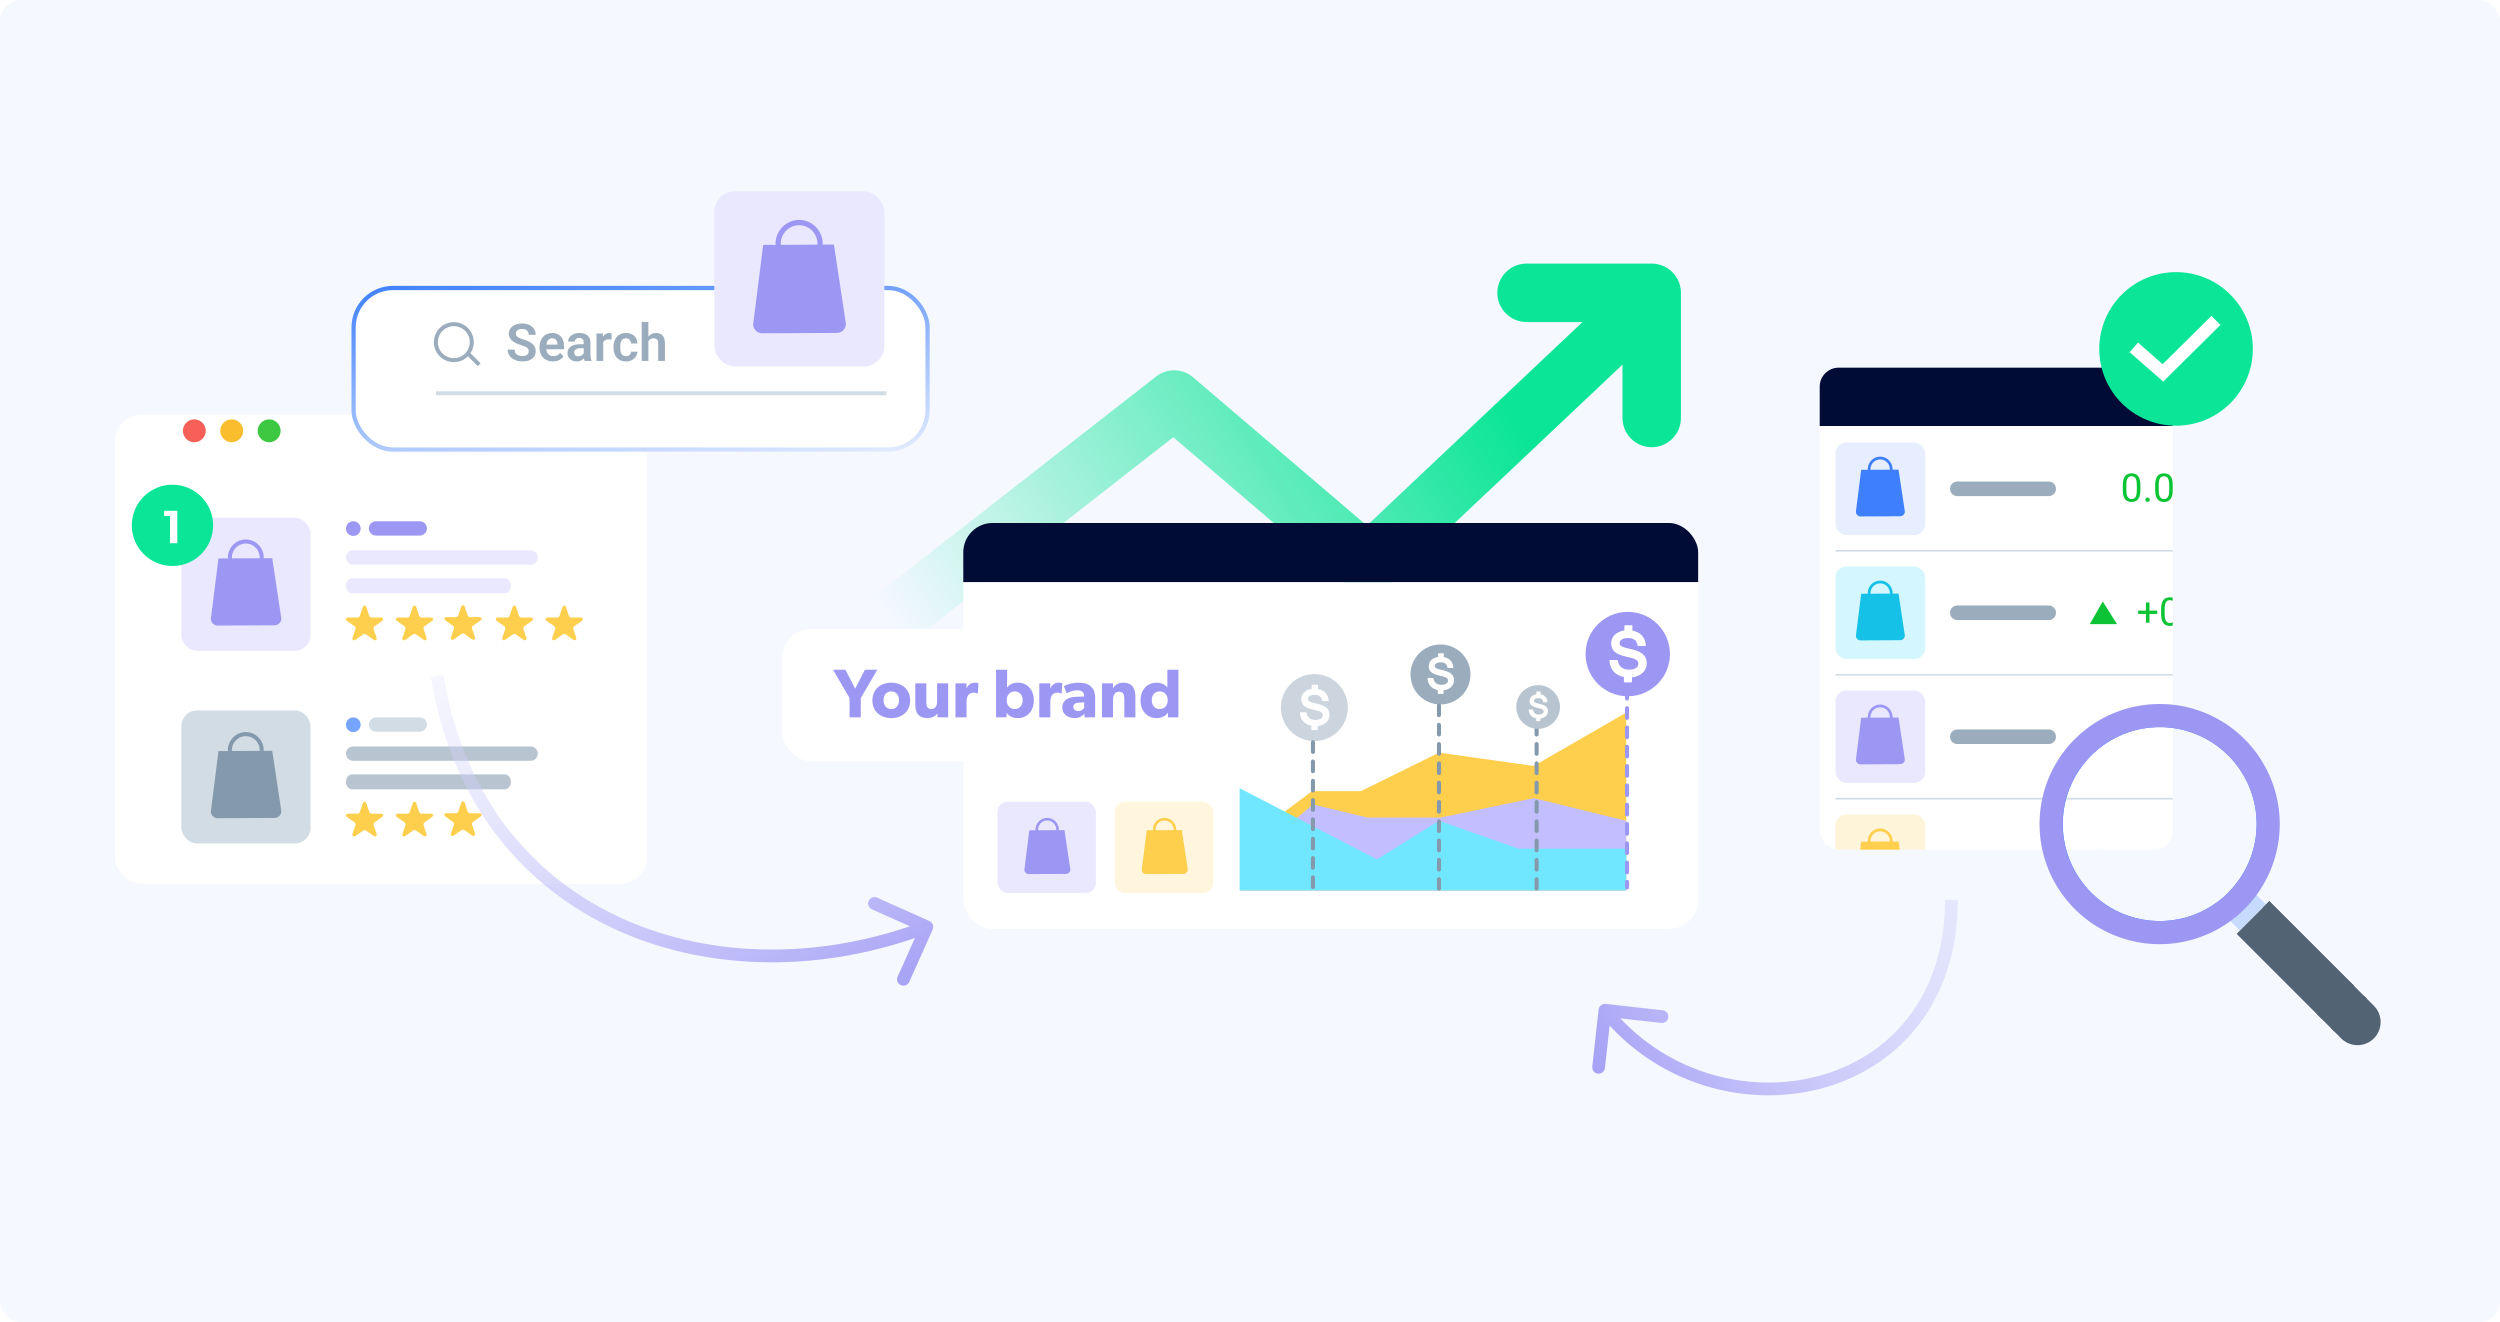 <svg width="588" height="311" viewBox="0 0 588 311" fill="none" xmlns="http://www.w3.org/2000/svg">
<rect width="588" height="311" rx="5" fill="#F5F8FF"/>
<path fill-rule="evenodd" clip-rule="evenodd" d="M388.484 62C392.279 62 395.355 65.076 395.355 68.871V98.316C395.355 102.111 392.279 105.187 388.484 105.187C384.689 105.187 381.613 102.111 381.613 98.316V75.743H359.039C355.244 75.743 352.168 72.666 352.168 68.871C352.168 65.076 355.244 62 359.039 62H388.484Z" fill="url(#paint0_linear_1569_75750)"/>
<path fill-rule="evenodd" clip-rule="evenodd" d="M389.682 78.141L326.435 137.853C323.883 140.262 319.926 140.361 317.257 138.083L275.954 102.834L205.112 158.149L196.654 147.318L271.919 88.549C274.492 86.54 278.125 86.619 280.608 88.739L321.486 123.626L380.248 68.148L389.682 78.141Z" fill="url(#paint1_linear_1569_75750)"/>
<g filter="url(#filter0_d_1569_75750)">
<g clip-path="url(#clip0_1569_75750)">
<rect x="226.564" y="119.519" width="244.627" height="13.939" fill="#000C36"/>
<rect x="226.564" y="133.458" width="244.627" height="128.934" fill="white"/>
<rect opacity="0.88" x="234.617" y="185.09" width="23.144" height="21.461" rx="2.405" fill="#E7E5FF"/>
<path d="M240.932 201.056C240.934 201.636 241.402 202.105 241.977 202.103L250.717 202.059C251.292 202.056 251.755 201.583 251.752 201.002L250.355 191.753L249.047 191.759C249.049 191.722 249.049 191.684 249.049 191.647C249.042 190.113 247.8 188.871 246.283 188.878C244.765 188.886 243.536 190.14 243.543 191.675C243.543 191.712 243.545 191.749 243.547 191.787L242.1 191.793L240.932 201.056ZM244.159 191.784C244.157 191.747 244.155 191.709 244.155 191.672C244.149 190.48 245.105 189.502 246.286 189.497C247.466 189.492 248.431 190.458 248.437 191.651C248.437 191.687 248.436 191.725 248.434 191.763L244.158 191.784H244.159Z" fill="#9D97F4"/>
<rect opacity="0.88" x="262.227" y="185.09" width="23.144" height="21.461" rx="2.405" fill="#FFF5D9"/>
<path d="M268.541 201.056C268.543 201.636 269.011 202.105 269.586 202.103L278.326 202.059C278.901 202.056 279.364 201.583 279.362 201.002L277.964 191.753L276.657 191.759C276.658 191.722 276.658 191.684 276.658 191.647C276.651 190.113 275.41 188.871 273.892 188.878C272.374 188.886 271.146 190.14 271.153 191.675C271.153 191.712 271.154 191.749 271.156 191.787L269.71 191.793L268.541 201.056ZM271.768 191.784C271.766 191.747 271.764 191.709 271.764 191.672C271.758 190.48 272.714 189.502 273.895 189.497C275.076 189.492 276.041 190.458 276.046 191.651C276.046 191.687 276.045 191.725 276.043 191.763L271.767 191.784H271.768Z" fill="#FECE4D"/>
<path d="M320.094 182.592H308.587L292.309 194.807L291.748 205.94H382.493V164.123L360.726 176.668L338.448 173.532L320.094 182.592Z" fill="#FECE4D"/>
<path d="M321.684 188.82L308.803 185.728L291.748 200.046V205.94H382.493V189.568L360.726 184.236L338.772 188.82L321.684 188.82Z" fill="#C2BEFF"/>
<path d="M291.559 181.897V205.94H382.49V196.117H357.138L338.445 189.561L323.834 198.643L291.559 181.897Z" fill="#71E6FF"/>
<path opacity="0.5" d="M309.137 170.813C313.486 170.813 317.013 167.288 317.013 162.938C317.013 158.589 313.486 155.063 309.137 155.063C304.788 155.063 301.262 158.589 301.262 162.938C301.262 167.288 304.788 170.813 309.137 170.813Z" fill="#9BACBC"/>
<path d="M382.847 160.276C388.328 160.276 392.772 155.833 392.772 150.352C392.772 144.871 388.328 140.427 382.847 140.427C377.366 140.427 372.922 144.871 372.922 150.352C372.922 155.833 377.366 160.276 382.847 160.276Z" fill="#9D97F4"/>
<path d="M338.802 162.202C342.698 162.202 345.856 159.043 345.856 155.148C345.856 151.252 342.698 148.093 338.802 148.093C334.907 148.093 331.748 151.252 331.748 155.148C331.748 159.043 334.907 162.202 338.802 162.202Z" fill="#9BACBC"/>
<path d="M308.803 171.093L308.803 205.243" stroke="#8599AC" stroke-width="0.957" stroke-linecap="round" stroke-dasharray="2.27 2.27"/>
<path d="M382.678 158.547L382.678 205.243" stroke="#9D97F4" stroke-width="0.957" stroke-linecap="round" stroke-dasharray="2.27 2.27"/>
<path d="M338.447 162.447L338.447 205.506" stroke="#8599AC" stroke-width="0.957" stroke-linecap="round" stroke-dasharray="2.27 2.27"/>
<path d="M361.412 162.447L361.412 205.506" stroke="#8599AC" stroke-width="0.957" stroke-linecap="round" stroke-dasharray="2.27 2.27"/>
<path fill-rule="evenodd" clip-rule="evenodd" d="M309.864 157.561L308.665 157.552C308.626 157.551 308.588 157.566 308.559 157.594C308.531 157.622 308.515 157.66 308.515 157.7L308.507 158.524C308.302 158.553 308.107 158.597 307.922 158.656C307.539 158.777 307.206 158.946 306.93 159.162C306.66 159.37 306.438 159.635 306.283 159.939C306.13 160.241 306.053 160.572 306.05 160.931C306.047 161.267 306.099 161.563 306.206 161.821C306.316 162.086 306.487 162.32 306.703 162.508C306.929 162.708 307.218 162.881 307.569 163.028C307.92 163.175 308.338 163.306 308.826 163.42C309.254 163.51 309.614 163.596 309.906 163.68C310.197 163.763 310.434 163.853 310.612 163.954C310.79 164.053 310.919 164.164 310.999 164.29C311.079 164.415 311.118 164.566 311.116 164.743C311.117 164.907 311.074 165.068 310.99 165.209C310.901 165.351 310.779 165.471 310.635 165.558C310.482 165.652 310.297 165.724 310.083 165.774C309.851 165.828 309.612 165.853 309.374 165.849C309.112 165.848 308.852 165.809 308.601 165.736C308.367 165.669 308.15 165.558 307.96 165.407C307.768 165.256 307.612 165.064 307.5 164.847C307.378 164.623 307.308 164.358 307.284 164.055L305.736 164.041C305.746 164.514 305.83 164.95 305.986 165.347C306.137 165.737 306.374 166.089 306.678 166.377C306.983 166.664 307.362 166.891 307.818 167.054C308.008 167.122 308.213 167.177 308.431 167.217L308.423 168.07C308.423 168.11 308.438 168.148 308.466 168.176C308.494 168.205 308.532 168.221 308.572 168.221L309.77 168.232C309.811 168.232 309.849 168.217 309.878 168.189C309.906 168.161 309.922 168.123 309.922 168.083L309.929 167.285C310.206 167.257 310.47 167.203 310.719 167.122C311.118 166.993 311.462 166.813 311.753 166.581C312.037 166.355 312.268 166.069 312.433 165.744C312.597 165.42 312.681 165.06 312.684 164.665C312.687 164.331 312.639 164.039 312.542 163.787C312.451 163.546 312.315 163.324 312.14 163.134C311.967 162.946 311.766 162.785 311.545 162.657C311.314 162.524 311.072 162.412 310.822 162.321C310.564 162.229 310.301 162.149 310.035 162.084C309.767 162.016 309.506 161.956 309.251 161.902C308.959 161.838 308.708 161.774 308.503 161.709C308.299 161.644 308.13 161.571 308 161.494C307.868 161.415 307.772 161.329 307.714 161.237C307.654 161.14 307.623 161.027 307.626 160.913C307.629 160.609 307.768 160.367 308.045 160.197C308.321 160.026 308.717 159.941 309.234 159.946C310.297 159.955 310.879 160.447 310.983 161.421L312.514 161.435C312.506 160.977 312.421 160.564 312.258 160.201C312.1 159.847 311.868 159.531 311.576 159.276C311.286 159.023 310.939 158.83 310.538 158.692C310.368 158.634 310.19 158.588 310.005 158.554L310.013 157.713C310.013 157.673 309.997 157.635 309.969 157.607C309.941 157.579 309.904 157.562 309.864 157.561Z" fill="white"/>
<path fill-rule="evenodd" clip-rule="evenodd" d="M383.758 143.576L382.248 143.564C382.198 143.563 382.15 143.582 382.114 143.617C382.078 143.653 382.058 143.7 382.058 143.751L382.048 144.789C381.79 144.826 381.544 144.881 381.311 144.955C380.828 145.107 380.409 145.32 380.061 145.593C379.72 145.855 379.442 146.189 379.246 146.573C379.053 146.953 378.956 147.37 378.952 147.823C378.949 148.245 379.013 148.619 379.148 148.944C379.287 149.277 379.502 149.573 379.775 149.809C380.06 150.061 380.424 150.28 380.866 150.465C381.309 150.65 381.836 150.816 382.45 150.96C382.99 151.073 383.444 151.181 383.811 151.287C384.178 151.392 384.477 151.505 384.701 151.632C384.925 151.757 385.088 151.897 385.189 152.055C385.29 152.213 385.339 152.403 385.336 152.626C385.338 152.833 385.283 153.036 385.177 153.214C385.065 153.393 384.912 153.544 384.73 153.653C384.537 153.773 384.304 153.863 384.034 153.926C383.742 153.994 383.441 154.026 383.141 154.02C382.811 154.018 382.483 153.97 382.167 153.877C381.872 153.793 381.598 153.653 381.359 153.463C381.118 153.272 380.92 153.031 380.779 152.757C380.626 152.475 380.537 152.142 380.507 151.759L378.557 151.742C378.569 152.338 378.675 152.888 378.872 153.388C379.062 153.88 379.36 154.323 379.743 154.686C380.128 155.047 380.605 155.333 381.18 155.539C381.42 155.625 381.677 155.694 381.952 155.745L381.942 156.819C381.942 156.87 381.962 156.918 381.997 156.953C382.032 156.99 382.08 157.01 382.129 157.01L383.64 157.024C383.691 157.024 383.739 157.004 383.775 156.969C383.81 156.934 383.831 156.886 383.831 156.836L383.84 155.83C384.19 155.795 384.522 155.727 384.836 155.625C385.339 155.462 385.772 155.236 386.139 154.942C386.496 154.658 386.789 154.297 386.996 153.888C387.202 153.479 387.308 153.026 387.312 152.529C387.316 152.107 387.256 151.739 387.133 151.422C387.019 151.118 386.847 150.838 386.627 150.598C386.409 150.362 386.156 150.159 385.877 149.998C385.586 149.83 385.28 149.689 384.965 149.574C384.64 149.458 384.309 149.358 383.974 149.275C383.636 149.19 383.307 149.114 382.986 149.046C382.618 148.966 382.302 148.884 382.044 148.803C381.786 148.721 381.573 148.629 381.41 148.531C381.243 148.433 381.123 148.324 381.049 148.208C380.973 148.086 380.934 147.943 380.939 147.8C380.942 147.416 381.118 147.112 381.466 146.898C381.814 146.682 382.313 146.575 382.964 146.581C384.304 146.592 385.038 147.212 385.168 148.44L387.098 148.457C387.088 147.88 386.981 147.36 386.775 146.903C386.577 146.456 386.283 146.058 385.916 145.737C385.551 145.418 385.114 145.174 384.607 145C384.393 144.927 384.169 144.869 383.936 144.826L383.946 143.767C383.946 143.717 383.926 143.669 383.891 143.633C383.855 143.598 383.808 143.577 383.758 143.576Z" fill="white"/>
<path fill-rule="evenodd" clip-rule="evenodd" d="M339.456 150.16L338.383 150.15C338.348 150.15 338.313 150.164 338.288 150.188C338.263 150.214 338.248 150.248 338.248 150.284L338.241 151.021C338.057 151.048 337.882 151.087 337.716 151.14C337.372 151.249 337.075 151.399 336.827 151.593C336.584 151.779 336.387 152.017 336.247 152.289C336.111 152.559 336.042 152.856 336.038 153.178C336.036 153.478 336.081 153.744 336.177 153.975C336.277 154.212 336.429 154.422 336.623 154.59C336.826 154.769 337.085 154.925 337.399 155.056C337.713 155.189 338.088 155.305 338.525 155.407C338.908 155.488 339.231 155.565 339.492 155.64C339.753 155.715 339.966 155.796 340.125 155.885C340.284 155.974 340.4 156.074 340.472 156.186C340.543 156.299 340.577 156.433 340.577 156.592C340.577 156.739 340.538 156.883 340.462 157.01C340.383 157.137 340.274 157.244 340.145 157.322C340.008 157.407 339.843 157.471 339.651 157.516C339.442 157.564 339.23 157.587 339.015 157.582C338.781 157.582 338.548 157.548 338.323 157.482C338.114 157.421 337.92 157.322 337.749 157.187C337.578 157.051 337.438 156.88 337.337 156.686C337.229 156.485 337.165 156.248 337.144 155.976L335.758 155.964C335.766 156.388 335.842 156.778 335.981 157.133C336.117 157.483 336.329 157.799 336.601 158.056C336.875 158.313 337.214 158.516 337.622 158.662C337.793 158.724 337.977 158.772 338.173 158.809L338.166 159.572C338.166 159.608 338.18 159.642 338.205 159.668C338.23 159.693 338.264 159.708 338.299 159.708L339.373 159.717C339.409 159.717 339.443 159.703 339.468 159.678C339.494 159.654 339.508 159.619 339.509 159.584L339.515 158.869C339.763 158.844 339.998 158.795 340.221 158.723C340.577 158.608 340.886 158.447 341.146 158.239C341.401 158.036 341.609 157.78 341.755 157.489C341.902 157.198 341.977 156.876 341.981 156.523C341.983 156.223 341.941 155.961 341.854 155.736C341.771 155.52 341.649 155.322 341.494 155.151C341.338 154.983 341.159 154.839 340.96 154.724C340.754 154.605 340.537 154.504 340.312 154.423C340.082 154.34 339.846 154.269 339.609 154.21C339.368 154.15 339.134 154.096 338.906 154.047C338.645 153.99 338.42 153.932 338.236 153.874C338.052 153.816 337.902 153.751 337.785 153.681C337.667 153.611 337.582 153.534 337.529 153.451C337.475 153.365 337.447 153.264 337.451 153.162C337.453 152.889 337.577 152.673 337.825 152.52C338.072 152.367 338.428 152.291 338.89 152.296C339.842 152.303 340.365 152.745 340.456 153.617L341.828 153.629C341.822 153.219 341.745 152.849 341.598 152.524C341.458 152.206 341.25 151.924 340.988 151.695C340.728 151.468 340.418 151.295 340.058 151.172C339.907 151.12 339.748 151.079 339.583 151.049L339.589 150.295C339.59 150.259 339.576 150.226 339.551 150.2C339.526 150.175 339.493 150.16 339.456 150.16Z" fill="white"/>
<path d="M361.768 167.943C364.606 167.943 366.908 165.641 366.908 162.803C366.908 159.964 364.606 157.662 361.768 157.662C358.929 157.662 356.627 159.964 356.627 162.803C356.627 165.641 358.929 167.943 361.768 167.943Z" fill="#B8C4D0"/>
<path fill-rule="evenodd" clip-rule="evenodd" d="M362.241 159.168L361.459 159.161C361.433 159.161 361.408 159.171 361.39 159.189C361.372 159.207 361.361 159.233 361.36 159.258L361.356 159.796C361.222 159.815 361.094 159.844 360.974 159.882C360.723 159.961 360.506 160.071 360.326 160.212C360.149 160.348 360.005 160.521 359.904 160.72C359.804 160.916 359.754 161.133 359.751 161.367C359.749 161.586 359.783 161.78 359.853 161.948C359.925 162.121 360.036 162.274 360.177 162.396C360.325 162.527 360.514 162.64 360.743 162.736C360.972 162.832 361.245 162.917 361.564 162.992C361.842 163.051 362.078 163.107 362.268 163.161C362.458 163.216 362.613 163.275 362.729 163.34C362.845 163.405 362.93 163.477 362.982 163.559C363.034 163.641 363.059 163.74 363.058 163.855C363.059 163.962 363.03 164.067 362.975 164.159C362.917 164.252 362.838 164.33 362.744 164.387C362.644 164.449 362.524 164.495 362.384 164.528C362.232 164.564 362.077 164.58 361.92 164.577C361.75 164.576 361.58 164.552 361.416 164.504C361.264 164.46 361.122 164.387 360.998 164.289C360.873 164.19 360.771 164.065 360.697 163.924C360.619 163.777 360.573 163.605 360.557 163.406L359.547 163.397C359.553 163.706 359.608 163.99 359.71 164.25C359.809 164.504 359.963 164.734 360.162 164.922C360.361 165.109 360.608 165.257 360.905 165.364C361.03 165.408 361.163 165.444 361.306 165.47L361.301 166.027C361.301 166.053 361.311 166.078 361.329 166.097C361.348 166.115 361.372 166.126 361.398 166.126L362.18 166.133C362.206 166.133 362.232 166.123 362.25 166.104C362.269 166.087 362.279 166.061 362.279 166.036L362.284 165.514C362.465 165.496 362.637 165.461 362.799 165.408C363.059 165.324 363.284 165.207 363.473 165.055C363.659 164.907 363.811 164.721 363.917 164.509C364.024 164.297 364.079 164.062 364.082 163.805C364.084 163.586 364.053 163.395 363.989 163.231C363.929 163.074 363.84 162.929 363.727 162.805C363.613 162.682 363.483 162.578 363.338 162.494C363.188 162.407 363.029 162.334 362.866 162.274C362.698 162.214 362.526 162.162 362.353 162.119C362.178 162.075 362.007 162.036 361.841 162.001C361.651 161.959 361.487 161.917 361.353 161.875C361.219 161.832 361.109 161.785 361.024 161.734C360.938 161.683 360.876 161.627 360.837 161.566C360.798 161.503 360.778 161.43 360.781 161.355C360.782 161.157 360.873 160.999 361.053 160.888C361.233 160.777 361.492 160.721 361.83 160.724C362.523 160.73 362.904 161.051 362.971 161.687L363.971 161.696C363.966 161.397 363.91 161.128 363.803 160.891C363.701 160.659 363.549 160.453 363.358 160.287C363.169 160.121 362.943 159.995 362.681 159.905C362.57 159.868 362.454 159.838 362.333 159.815L362.338 159.267C362.339 159.241 362.328 159.216 362.31 159.197C362.292 159.179 362.267 159.168 362.241 159.168Z" fill="white"/>
</g>
</g>
<g filter="url(#filter1_d_1569_75750)">
<rect x="184" y="142.526" width="105.467" height="31.121" rx="6.766" fill="white"/>
<path d="M206.349 152.103L202.452 158.776V163.307H199.822V158.776L195.925 152.103H198.848L201.137 156.568L203.427 152.103H206.349ZM214.064 159.328C214.064 161.91 212.165 163.485 209.632 163.485C207.099 163.485 205.183 161.91 205.183 159.328C205.183 156.747 207.099 155.155 209.632 155.155C212.165 155.155 214.064 156.747 214.064 159.328ZM211.45 159.28C211.45 158.094 210.768 157.201 209.632 157.201C208.479 157.201 207.813 158.094 207.813 159.28C207.813 160.465 208.479 161.358 209.632 161.358C210.768 161.358 211.45 160.465 211.45 159.28ZM223.006 163.307H220.506L220.49 162.397C220.149 162.884 219.304 163.485 218.151 163.485C216.999 163.485 216.268 163.079 215.862 162.543C215.472 161.991 215.277 161.293 215.277 160.14V155.302H217.875V159.783C217.875 160.709 218.135 161.342 219.061 161.342C219.986 161.342 220.408 160.611 220.408 159.556V155.302H223.006V163.307ZM230.136 155.302L229.99 157.688H229.876C229.73 157.607 229.389 157.494 228.935 157.494C228.35 157.494 227.928 157.818 227.733 158.078C227.538 158.338 227.327 158.858 227.327 159.751V163.307H224.729V155.302H227.327L227.311 156.438H227.343C227.798 155.561 228.464 155.155 229.324 155.155C229.86 155.155 230.136 155.302 230.136 155.302ZM243.174 159.312C243.174 161.667 241.713 163.485 239.391 163.485C238.303 163.485 237.345 163.095 236.744 162.251H236.728L236.744 163.307H234.276V152.103H236.874V154.798C236.874 155.529 236.842 156.276 236.842 156.276H236.891C237.232 155.789 238.043 155.155 239.407 155.155C241.713 155.155 243.174 156.958 243.174 159.312ZM240.528 159.28C240.528 158.046 239.781 157.201 238.66 157.201C237.54 157.201 236.777 158.046 236.777 159.28C236.777 160.514 237.54 161.358 238.66 161.358C239.781 161.358 240.528 160.514 240.528 159.28ZM249.846 155.302L249.7 157.688H249.586C249.44 157.607 249.099 157.494 248.644 157.494C248.06 157.494 247.638 157.818 247.443 158.078C247.248 158.338 247.037 158.858 247.037 159.751V163.307H244.439V155.302H247.037L247.021 156.438H247.053C247.508 155.561 248.174 155.155 249.034 155.155C249.57 155.155 249.846 155.302 249.846 155.302ZM257.578 163.307H255.094L255.045 162.462C254.704 162.803 254.055 163.485 252.756 163.485C251.343 163.485 249.849 162.722 249.849 160.936C249.849 159.15 251.489 158.549 252.967 158.484L254.98 158.403V158.224C254.98 157.38 254.379 156.942 253.34 156.942C252.317 156.942 251.294 157.396 250.888 157.656L250.206 155.967C250.888 155.626 252.139 155.155 253.632 155.155C255.126 155.155 255.987 155.496 256.62 156.081C257.237 156.666 257.578 157.445 257.578 158.793V163.307ZM254.996 159.783L253.714 159.864C252.918 159.897 252.447 160.238 252.447 160.839C252.447 161.456 252.95 161.829 253.665 161.829C254.363 161.829 254.834 161.374 254.996 161.098V159.783ZM267.045 163.307H264.447V159.134C264.447 158.078 264.284 157.283 263.213 157.283C262.092 157.283 261.784 158.192 261.784 159.345V163.307H259.186V155.302H261.784L261.767 156.454H261.8C262.238 155.74 262.969 155.155 264.122 155.155C266.444 155.155 267.045 156.649 267.045 158.582V163.307ZM277.159 163.307H274.691L274.707 162.251L274.658 162.267C274.058 163.079 273.1 163.485 272.028 163.485C269.706 163.485 268.245 161.667 268.245 159.312C268.245 156.958 269.706 155.155 272.028 155.155C273.489 155.155 274.301 155.886 274.561 156.276V152.103H277.159V163.307ZM274.642 159.28C274.642 158.046 273.895 157.201 272.775 157.201C271.655 157.201 270.891 158.046 270.891 159.28C270.891 160.514 271.655 161.358 272.775 161.358C273.895 161.358 274.642 160.514 274.642 159.28Z" fill="#9D97F4"/>
</g>
<g filter="url(#filter2_d_1569_75750)">
<g clip-path="url(#clip1_1569_75750)">
<rect x="428" y="83.044" width="240.979" height="13.731" fill="#000C36"/>
<rect x="428" y="96.775" width="240.979" height="127.012" fill="white"/>
<rect x="431.703" y="100.667" width="21.106" height="21.746" rx="2.558" fill="#E7EEFF"/>
<path d="M436.508 116.923C436.51 117.541 437.008 118.039 437.62 118.037L446.918 117.99C447.53 117.987 448.023 117.484 448.02 116.865L446.534 107.026L445.142 107.032C445.144 106.992 445.144 106.952 445.144 106.913C445.136 105.281 443.816 103.959 442.201 103.967C440.586 103.975 439.279 105.31 439.287 106.943C439.287 106.982 439.288 107.021 439.29 107.061L437.751 107.068L436.508 116.923ZM439.941 107.058C439.939 107.019 439.937 106.979 439.937 106.94C439.931 105.671 440.948 104.631 442.204 104.625C443.46 104.62 444.487 105.648 444.493 106.917C444.493 106.956 444.492 106.996 444.489 107.036L439.94 107.058H439.941Z" fill="#3D7FFC"/>
<path d="M460.369 111.54L481.851 111.54" stroke="#9BACBC" stroke-width="3.433" stroke-linecap="round"/>
<rect width="41.88" height="13.731" transform="translate(487.822 104.674)" fill="white"/>
<path d="M503.42 110.741V111.74C503.42 112.277 503.372 112.73 503.276 113.099C503.18 113.468 503.042 113.766 502.862 113.991C502.682 114.216 502.464 114.379 502.209 114.481C501.957 114.58 501.672 114.63 501.354 114.63C501.102 114.63 500.869 114.598 500.656 114.535C500.443 114.472 500.251 114.372 500.08 114.234C499.912 114.093 499.768 113.91 499.648 113.685C499.528 113.459 499.437 113.186 499.374 112.865C499.311 112.544 499.279 112.169 499.279 111.74V110.741C499.279 110.204 499.327 109.754 499.423 109.391C499.522 109.028 499.662 108.737 499.842 108.518C500.022 108.296 500.238 108.137 500.49 108.041C500.745 107.945 501.03 107.897 501.345 107.897C501.6 107.897 501.834 107.928 502.047 107.991C502.263 108.051 502.455 108.149 502.623 108.284C502.791 108.416 502.934 108.593 503.051 108.815C503.171 109.034 503.262 109.302 503.325 109.621C503.388 109.939 503.42 110.312 503.42 110.741ZM502.583 111.875V110.602C502.583 110.308 502.565 110.05 502.529 109.828C502.496 109.603 502.446 109.411 502.38 109.251C502.314 109.092 502.23 108.963 502.128 108.864C502.029 108.765 501.914 108.693 501.782 108.648C501.653 108.6 501.507 108.576 501.345 108.576C501.147 108.576 500.971 108.614 500.818 108.689C500.665 108.761 500.536 108.876 500.431 109.035C500.329 109.194 500.251 109.403 500.197 109.661C500.143 109.919 500.116 110.233 500.116 110.602V111.875C500.116 112.169 500.133 112.429 500.166 112.654C500.202 112.879 500.254 113.074 500.323 113.239C500.392 113.401 500.476 113.534 500.575 113.64C500.674 113.745 500.788 113.823 500.917 113.874C501.049 113.922 501.195 113.946 501.354 113.946C501.558 113.946 501.737 113.907 501.89 113.829C502.043 113.751 502.17 113.629 502.272 113.464C502.377 113.296 502.455 113.081 502.506 112.82C502.557 112.556 502.583 112.241 502.583 111.875ZM504.594 114.099C504.594 113.958 504.638 113.839 504.725 113.743C504.815 113.644 504.944 113.594 505.112 113.594C505.28 113.594 505.408 113.644 505.495 113.743C505.585 113.839 505.63 113.958 505.63 114.099C505.63 114.237 505.585 114.354 505.495 114.45C505.408 114.546 505.28 114.594 505.112 114.594C504.944 114.594 504.815 114.546 504.725 114.45C504.638 114.354 504.594 114.237 504.594 114.099ZM511.035 110.741V111.74C511.035 112.277 510.987 112.73 510.891 113.099C510.795 113.468 510.657 113.766 510.477 113.991C510.297 114.216 510.079 114.379 509.824 114.481C509.572 114.58 509.287 114.63 508.969 114.63C508.717 114.63 508.484 114.598 508.271 114.535C508.058 114.472 507.866 114.372 507.695 114.234C507.527 114.093 507.383 113.91 507.263 113.685C507.143 113.459 507.052 113.186 506.989 112.865C506.926 112.544 506.894 112.169 506.894 111.74V110.741C506.894 110.204 506.942 109.754 507.038 109.391C507.137 109.028 507.277 108.737 507.457 108.518C507.637 108.296 507.853 108.137 508.105 108.041C508.36 107.945 508.645 107.897 508.96 107.897C509.215 107.897 509.449 107.928 509.662 107.991C509.878 108.051 510.07 108.149 510.238 108.284C510.406 108.416 510.549 108.593 510.666 108.815C510.786 109.034 510.877 109.302 510.94 109.621C511.003 109.939 511.035 110.312 511.035 110.741ZM510.198 111.875V110.602C510.198 110.308 510.18 110.05 510.144 109.828C510.111 109.603 510.061 109.411 509.995 109.251C509.929 109.092 509.845 108.963 509.743 108.864C509.644 108.765 509.528 108.693 509.396 108.648C509.267 108.6 509.122 108.576 508.96 108.576C508.762 108.576 508.586 108.614 508.433 108.689C508.28 108.761 508.151 108.876 508.046 109.035C507.944 109.194 507.866 109.403 507.812 109.661C507.758 109.919 507.731 110.233 507.731 110.602V111.875C507.731 112.169 507.748 112.429 507.781 112.654C507.817 112.879 507.869 113.074 507.938 113.239C508.007 113.401 508.091 113.534 508.19 113.64C508.289 113.745 508.403 113.823 508.532 113.874C508.664 113.922 508.81 113.946 508.969 113.946C509.173 113.946 509.351 113.907 509.504 113.829C509.658 113.751 509.785 113.629 509.887 113.464C509.992 113.296 510.07 113.081 510.121 112.82C510.172 112.556 510.198 112.241 510.198 111.875ZM512.034 109.594V109.247C512.034 108.998 512.088 108.771 512.196 108.567C512.304 108.363 512.458 108.2 512.659 108.077C512.86 107.954 513.099 107.892 513.375 107.892C513.657 107.892 513.897 107.954 514.095 108.077C514.296 108.2 514.451 108.363 514.559 108.567C514.667 108.771 514.721 108.998 514.721 109.247V109.594C514.721 109.837 514.667 110.06 514.559 110.264C514.454 110.468 514.301 110.632 514.1 110.755C513.902 110.878 513.663 110.939 513.384 110.939C513.105 110.939 512.863 110.878 512.659 110.755C512.458 110.632 512.304 110.468 512.196 110.264C512.088 110.06 512.034 109.837 512.034 109.594ZM512.659 109.247V109.594C512.659 109.732 512.685 109.862 512.736 109.985C512.79 110.108 512.871 110.209 512.979 110.287C513.087 110.362 513.222 110.399 513.384 110.399C513.546 110.399 513.679 110.362 513.785 110.287C513.89 110.209 513.968 110.108 514.019 109.985C514.07 109.862 514.095 109.732 514.095 109.594V109.247C514.095 109.106 514.068 108.974 514.014 108.851C513.963 108.725 513.884 108.624 513.776 108.549C513.67 108.471 513.537 108.432 513.375 108.432C513.216 108.432 513.082 108.471 512.974 108.549C512.869 108.624 512.79 108.725 512.736 108.851C512.685 108.974 512.659 109.106 512.659 109.247ZM515.225 113.284V112.933C515.225 112.687 515.279 112.462 515.387 112.258C515.495 112.054 515.649 111.89 515.85 111.767C516.051 111.644 516.29 111.583 516.566 111.583C516.848 111.583 517.088 111.644 517.286 111.767C517.487 111.89 517.641 112.054 517.749 112.258C517.857 112.462 517.911 112.687 517.911 112.933V113.284C517.911 113.53 517.857 113.755 517.749 113.959C517.644 114.163 517.491 114.327 517.29 114.45C517.092 114.573 516.854 114.634 516.575 114.634C516.296 114.634 516.056 114.573 515.855 114.45C515.654 114.327 515.498 114.163 515.387 113.959C515.279 113.755 515.225 113.53 515.225 113.284ZM515.85 112.933V113.284C515.85 113.422 515.876 113.554 515.927 113.68C515.981 113.803 516.062 113.904 516.17 113.982C516.278 114.057 516.413 114.094 516.575 114.094C516.737 114.094 516.87 114.057 516.975 113.982C517.083 113.904 517.163 113.803 517.214 113.68C517.265 113.557 517.29 113.425 517.29 113.284V112.933C517.29 112.792 517.263 112.66 517.209 112.537C517.158 112.414 517.079 112.315 516.971 112.24C516.866 112.162 516.731 112.123 516.566 112.123C516.407 112.123 516.273 112.162 516.165 112.24C516.06 112.315 515.981 112.414 515.927 112.537C515.876 112.66 515.85 112.792 515.85 112.933ZM516.773 108.918L513.573 114.04L513.105 113.743L516.305 108.621L516.773 108.918Z" fill="#0BC434"/>
<path d="M431.703 126.116H662.384" stroke="#D2DCE4" stroke-width="0.378"/>
<rect x="431.703" y="129.82" width="21.106" height="21.746" rx="2.558" fill="#D4F7FF"/>
<path d="M436.508 146.076C436.51 146.694 437.008 147.192 437.62 147.19L446.918 147.143C447.53 147.14 448.023 146.637 448.02 146.018L446.534 136.179L445.142 136.185C445.144 136.146 445.144 136.105 445.144 136.066C445.136 134.434 443.816 133.112 442.201 133.12C440.586 133.128 439.279 134.463 439.287 136.096C439.287 136.135 439.288 136.174 439.29 136.214L437.751 136.221L436.508 146.076ZM439.941 136.211C439.939 136.172 439.937 136.132 439.937 136.093C439.931 134.824 440.948 133.784 442.204 133.778C443.46 133.773 444.487 134.801 444.493 136.07C444.493 136.109 444.492 136.149 444.489 136.189L439.94 136.211H439.941Z" fill="#15C1E6"/>
<path d="M460.369 140.693L481.851 140.693" stroke="#9BACBC" stroke-width="3.433" stroke-linecap="round"/>
<rect width="41.88" height="13.731" transform="translate(487.822 133.827)" fill="white"/>
<path d="M491.521 143.36L497.922 143.36L494.569 138.026L491.521 143.36Z" fill="#0BC334"/>
<path d="M507.386 140.178V140.961H502.894V140.178H507.386ZM505.558 138.265V143.036H504.726V138.265H505.558ZM512.431 139.894V140.893C512.431 141.43 512.383 141.883 512.287 142.252C512.191 142.621 512.053 142.919 511.873 143.144C511.693 143.369 511.475 143.532 511.22 143.634C510.968 143.733 510.683 143.783 510.365 143.783C510.113 143.783 509.88 143.751 509.667 143.688C509.454 143.625 509.262 143.525 509.091 143.387C508.923 143.246 508.779 143.063 508.659 142.838C508.539 142.612 508.448 142.339 508.385 142.018C508.322 141.697 508.29 141.322 508.29 140.893V139.894C508.29 139.357 508.338 138.907 508.434 138.544C508.533 138.181 508.673 137.89 508.853 137.671C509.033 137.449 509.249 137.29 509.501 137.194C509.756 137.098 510.041 137.05 510.356 137.05C510.611 137.05 510.845 137.081 511.058 137.144C511.274 137.204 511.466 137.302 511.634 137.437C511.802 137.569 511.945 137.746 512.062 137.968C512.182 138.187 512.273 138.456 512.336 138.774C512.399 139.092 512.431 139.465 512.431 139.894ZM511.594 141.028V139.755C511.594 139.461 511.576 139.203 511.54 138.981C511.507 138.756 511.457 138.564 511.391 138.404C511.325 138.245 511.241 138.116 511.139 138.017C511.04 137.918 510.924 137.846 510.792 137.801C510.663 137.753 510.518 137.729 510.356 137.729C510.158 137.729 509.982 137.767 509.829 137.842C509.676 137.914 509.547 138.029 509.442 138.188C509.34 138.347 509.262 138.556 509.208 138.814C509.154 139.072 509.127 139.386 509.127 139.755V141.028C509.127 141.322 509.144 141.582 509.177 141.807C509.213 142.032 509.265 142.227 509.334 142.392C509.403 142.554 509.487 142.688 509.586 142.793C509.685 142.898 509.799 142.976 509.928 143.027C510.06 143.075 510.206 143.099 510.365 143.099C510.569 143.099 510.747 143.06 510.9 142.982C511.053 142.904 511.181 142.782 511.283 142.617C511.388 142.449 511.466 142.234 511.517 141.973C511.568 141.709 511.594 141.394 511.594 141.028ZM513.605 143.252C513.605 143.111 513.649 142.992 513.736 142.896C513.826 142.797 513.955 142.748 514.123 142.748C514.291 142.748 514.418 142.797 514.505 142.896C514.595 142.992 514.64 143.111 514.64 143.252C514.64 143.39 514.595 143.507 514.505 143.603C514.418 143.699 514.291 143.747 514.123 143.747C513.955 143.747 513.826 143.699 513.736 143.603C513.649 143.507 513.605 143.39 513.605 143.252ZM520.064 141.919C520.064 142.318 519.971 142.658 519.785 142.937C519.601 143.213 519.352 143.423 519.037 143.567C518.725 143.711 518.373 143.783 517.98 143.783C517.587 143.783 517.233 143.711 516.918 143.567C516.603 143.423 516.354 143.213 516.171 142.937C515.988 142.658 515.896 142.318 515.896 141.919C515.896 141.658 515.946 141.42 516.045 141.204C516.147 140.985 516.289 140.794 516.472 140.632C516.658 140.47 516.877 140.346 517.129 140.259C517.384 140.169 517.665 140.124 517.971 140.124C518.373 140.124 518.731 140.202 519.046 140.358C519.361 140.511 519.609 140.722 519.789 140.992C519.972 141.262 520.064 141.571 520.064 141.919ZM519.226 141.901C519.226 141.658 519.174 141.444 519.069 141.258C518.964 141.069 518.817 140.922 518.628 140.817C518.439 140.712 518.22 140.659 517.971 140.659C517.716 140.659 517.495 140.712 517.309 140.817C517.126 140.922 516.984 141.069 516.882 141.258C516.78 141.444 516.729 141.658 516.729 141.901C516.729 142.153 516.778 142.369 516.877 142.549C516.979 142.727 517.123 142.863 517.309 142.959C517.498 143.052 517.722 143.099 517.98 143.099C518.238 143.099 518.46 143.052 518.646 142.959C518.832 142.863 518.974 142.727 519.073 142.549C519.175 142.369 519.226 142.153 519.226 141.901ZM519.911 138.846C519.911 139.164 519.827 139.45 519.659 139.705C519.49 139.96 519.261 140.161 518.97 140.308C518.679 140.455 518.349 140.529 517.98 140.529C517.605 140.529 517.27 140.455 516.976 140.308C516.685 140.161 516.457 139.96 516.292 139.705C516.127 139.45 516.045 139.164 516.045 138.846C516.045 138.465 516.127 138.14 516.292 137.873C516.46 137.606 516.69 137.402 516.981 137.261C517.272 137.12 517.603 137.05 517.975 137.05C518.35 137.05 518.683 137.12 518.974 137.261C519.265 137.402 519.493 137.606 519.659 137.873C519.827 138.14 519.911 138.465 519.911 138.846ZM519.078 138.859C519.078 138.64 519.031 138.447 518.938 138.278C518.845 138.11 518.716 137.978 518.551 137.882C518.386 137.783 518.194 137.734 517.975 137.734C517.756 137.734 517.564 137.78 517.399 137.873C517.237 137.963 517.11 138.092 517.017 138.26C516.927 138.429 516.882 138.628 516.882 138.859C516.882 139.084 516.927 139.281 517.017 139.449C517.11 139.617 517.239 139.747 517.404 139.84C517.569 139.933 517.761 139.98 517.98 139.98C518.199 139.98 518.389 139.933 518.551 139.84C518.716 139.747 518.845 139.617 518.938 139.449C519.031 139.281 519.078 139.084 519.078 138.859ZM521.045 138.747V138.4C521.045 138.151 521.099 137.924 521.207 137.72C521.315 137.516 521.469 137.353 521.67 137.23C521.871 137.107 522.11 137.045 522.386 137.045C522.668 137.045 522.908 137.107 523.106 137.23C523.307 137.353 523.461 137.516 523.569 137.72C523.677 137.924 523.731 138.151 523.731 138.4V138.747C523.731 138.99 523.677 139.213 523.569 139.417C523.464 139.621 523.311 139.785 523.11 139.908C522.912 140.031 522.674 140.092 522.395 140.092C522.116 140.092 521.874 140.031 521.67 139.908C521.469 139.785 521.315 139.621 521.207 139.417C521.099 139.213 521.045 138.99 521.045 138.747ZM521.67 138.4V138.747C521.67 138.885 521.696 139.015 521.747 139.138C521.801 139.261 521.882 139.362 521.99 139.44C522.098 139.515 522.233 139.552 522.395 139.552C522.557 139.552 522.69 139.515 522.795 139.44C522.9 139.362 522.978 139.261 523.029 139.138C523.08 139.015 523.106 138.885 523.106 138.747V138.4C523.106 138.259 523.079 138.127 523.025 138.004C522.974 137.878 522.894 137.777 522.786 137.702C522.681 137.624 522.548 137.585 522.386 137.585C522.227 137.585 522.093 137.624 521.985 137.702C521.88 137.777 521.801 137.878 521.747 138.004C521.696 138.127 521.67 138.259 521.67 138.4ZM524.236 142.437V142.086C524.236 141.84 524.29 141.615 524.398 141.411C524.506 141.207 524.66 141.043 524.861 140.92C525.062 140.797 525.301 140.736 525.577 140.736C525.859 140.736 526.099 140.797 526.297 140.92C526.498 141.043 526.652 141.207 526.76 141.411C526.868 141.615 526.922 141.84 526.922 142.086V142.437C526.922 142.683 526.868 142.908 526.76 143.112C526.655 143.316 526.502 143.48 526.301 143.603C526.103 143.726 525.865 143.787 525.586 143.787C525.307 143.787 525.067 143.726 524.866 143.603C524.665 143.48 524.509 143.316 524.398 143.112C524.29 142.908 524.236 142.683 524.236 142.437ZM524.861 142.086V142.437C524.861 142.575 524.887 142.707 524.938 142.833C524.992 142.956 525.073 143.057 525.181 143.135C525.289 143.21 525.424 143.247 525.586 143.247C525.748 143.247 525.881 143.21 525.986 143.135C526.094 143.057 526.174 142.956 526.225 142.833C526.276 142.71 526.301 142.578 526.301 142.437V142.086C526.301 141.945 526.274 141.813 526.22 141.69C526.169 141.567 526.09 141.468 525.982 141.393C525.877 141.315 525.742 141.276 525.577 141.276C525.418 141.276 525.284 141.315 525.176 141.393C525.071 141.468 524.992 141.567 524.938 141.69C524.887 141.813 524.861 141.945 524.861 142.086ZM525.784 138.071L522.584 143.193L522.116 142.896L525.316 137.774L525.784 138.071Z" fill="#0BC434"/>
<path d="M431.703 155.269H662.384" stroke="#D2DCE4" stroke-width="0.378"/>
<rect x="431.703" y="158.973" width="21.106" height="21.746" rx="2.558" fill="#EAE8FF"/>
<path d="M436.508 175.23C436.51 175.847 437.008 176.346 437.62 176.344L446.918 176.297C447.53 176.294 448.023 175.79 448.02 175.172L446.534 165.332L445.142 165.338C445.144 165.299 445.144 165.259 445.144 165.22C445.136 163.587 443.816 162.266 442.201 162.273C440.586 162.282 439.279 163.616 439.287 165.25C439.287 165.289 439.288 165.328 439.29 165.368L437.751 165.375L436.508 175.23ZM439.941 165.365C439.939 165.325 439.937 165.285 439.937 165.246C439.931 163.977 440.948 162.937 442.204 162.931C443.46 162.926 444.487 163.954 444.493 165.223C444.493 165.262 444.492 165.302 444.489 165.342L439.94 165.365H439.941Z" fill="#9D97F4"/>
<path d="M460.369 169.846L481.851 169.846" stroke="#9BACBC" stroke-width="3.433" stroke-linecap="round"/>
<rect width="41.88" height="13.731" transform="translate(487.822 162.98)" fill="white"/>
<path d="M431.703 184.422H662.384" stroke="#D2DCE4" stroke-width="0.378"/>
<rect x="431.703" y="188.126" width="21.106" height="21.746" rx="2.558" fill="#FEF4D9"/>
<path d="M436.508 204.382C436.51 205 437.008 205.498 437.62 205.496L446.918 205.45C447.53 205.446 448.023 204.943 448.02 204.325L446.534 194.485L445.142 194.491C445.144 194.452 445.144 194.412 445.144 194.372C445.136 192.74 443.816 191.418 442.201 191.426C440.586 191.434 439.279 192.769 439.287 194.402C439.287 194.441 439.288 194.48 439.29 194.521L437.751 194.527L436.508 204.382ZM439.941 194.517C439.939 194.478 439.937 194.438 439.937 194.399C439.931 193.13 440.948 192.09 442.204 192.084C443.46 192.079 444.487 193.107 444.493 194.376C444.493 194.415 444.492 194.455 444.489 194.495L439.94 194.517H439.941Z" fill="#FECE4D"/>
<rect width="41.88" height="13.731" transform="translate(487.822 192.133)" fill="white"/>
<path d="M491.521 201.666L497.922 201.666L494.569 196.332L491.521 201.666Z" fill="#0BC334"/>
<path d="M507.386 198.484V199.267H502.894V198.484H507.386ZM505.558 196.571V201.342H504.726V196.571H505.558ZM512.431 198.2V199.199C512.431 199.737 512.383 200.19 512.287 200.559C512.191 200.928 512.053 201.225 511.873 201.45C511.693 201.675 511.475 201.838 511.22 201.94C510.968 202.039 510.683 202.089 510.365 202.089C510.113 202.089 509.88 202.057 509.667 201.994C509.454 201.931 509.262 201.831 509.091 201.693C508.923 201.552 508.779 201.369 508.659 201.144C508.539 200.919 508.448 200.646 508.385 200.325C508.322 200.004 508.29 199.628 508.29 199.199V198.2C508.29 197.663 508.338 197.213 508.434 196.85C508.533 196.487 508.673 196.196 508.853 195.977C509.033 195.755 509.249 195.596 509.501 195.5C509.756 195.404 510.041 195.356 510.356 195.356C510.611 195.356 510.845 195.387 511.058 195.451C511.274 195.511 511.466 195.608 511.634 195.743C511.802 195.875 511.945 196.052 512.062 196.274C512.182 196.493 512.273 196.762 512.336 197.08C512.399 197.398 512.431 197.771 512.431 198.2ZM511.594 199.334V198.061C511.594 197.767 511.576 197.509 511.54 197.287C511.507 197.062 511.457 196.87 511.391 196.711C511.325 196.552 511.241 196.423 511.139 196.324C511.04 196.225 510.924 196.153 510.792 196.108C510.663 196.06 510.518 196.036 510.356 196.036C510.158 196.036 509.982 196.073 509.829 196.148C509.676 196.22 509.547 196.336 509.442 196.495C509.34 196.654 509.262 196.862 509.208 197.12C509.154 197.378 509.127 197.692 509.127 198.061V199.334C509.127 199.628 509.144 199.888 509.177 200.113C509.213 200.338 509.265 200.533 509.334 200.698C509.403 200.86 509.487 200.994 509.586 201.099C509.685 201.204 509.799 201.282 509.928 201.333C510.06 201.381 510.206 201.405 510.365 201.405C510.569 201.405 510.747 201.366 510.9 201.288C511.053 201.21 511.181 201.088 511.283 200.923C511.388 200.755 511.466 200.541 511.517 200.28C511.568 200.016 511.594 199.701 511.594 199.334ZM513.605 201.558C513.605 201.417 513.649 201.298 513.736 201.202C513.826 201.103 513.955 201.054 514.123 201.054C514.291 201.054 514.418 201.103 514.505 201.202C514.595 201.298 514.64 201.417 514.64 201.558C514.64 201.696 514.595 201.813 514.505 201.909C514.418 202.005 514.291 202.053 514.123 202.053C513.955 202.053 513.826 202.005 513.736 201.909C513.649 201.813 513.605 201.696 513.605 201.558ZM520.064 200.226C520.064 200.625 519.971 200.964 519.785 201.243C519.601 201.519 519.352 201.729 519.037 201.873C518.725 202.017 518.373 202.089 517.98 202.089C517.587 202.089 517.233 202.017 516.918 201.873C516.603 201.729 516.354 201.519 516.171 201.243C515.988 200.964 515.896 200.625 515.896 200.226C515.896 199.965 515.946 199.726 516.045 199.51C516.147 199.291 516.289 199.1 516.472 198.938C516.658 198.776 516.877 198.652 517.129 198.565C517.384 198.475 517.665 198.43 517.971 198.43C518.373 198.43 518.731 198.508 519.046 198.664C519.361 198.817 519.609 199.028 519.789 199.298C519.972 199.568 520.064 199.878 520.064 200.226ZM519.226 200.208C519.226 199.965 519.174 199.75 519.069 199.564C518.964 199.375 518.817 199.228 518.628 199.123C518.439 199.018 518.22 198.965 517.971 198.965C517.716 198.965 517.495 199.018 517.309 199.123C517.126 199.228 516.984 199.375 516.882 199.564C516.78 199.75 516.729 199.965 516.729 200.208C516.729 200.46 516.778 200.676 516.877 200.856C516.979 201.033 517.123 201.169 517.309 201.265C517.498 201.358 517.722 201.405 517.98 201.405C518.238 201.405 518.46 201.358 518.646 201.265C518.832 201.169 518.974 201.033 519.073 200.856C519.175 200.676 519.226 200.46 519.226 200.208ZM519.911 197.152C519.911 197.47 519.827 197.756 519.659 198.011C519.49 198.266 519.261 198.467 518.97 198.614C518.679 198.761 518.349 198.835 517.98 198.835C517.605 198.835 517.27 198.761 516.976 198.614C516.685 198.467 516.457 198.266 516.292 198.011C516.127 197.756 516.045 197.47 516.045 197.152C516.045 196.771 516.127 196.447 516.292 196.18C516.46 195.913 516.69 195.709 516.981 195.568C517.272 195.426 517.603 195.356 517.975 195.356C518.35 195.356 518.683 195.426 518.974 195.568C519.265 195.709 519.493 195.913 519.659 196.18C519.827 196.447 519.911 196.771 519.911 197.152ZM519.078 197.165C519.078 196.946 519.031 196.753 518.938 196.585C518.845 196.417 518.716 196.285 518.551 196.189C518.386 196.09 518.194 196.04 517.975 196.04C517.756 196.04 517.564 196.087 517.399 196.18C517.237 196.27 517.11 196.399 517.017 196.567C516.927 196.735 516.882 196.934 516.882 197.165C516.882 197.39 516.927 197.587 517.017 197.755C517.11 197.923 517.239 198.053 517.404 198.146C517.569 198.239 517.761 198.286 517.98 198.286C518.199 198.286 518.389 198.239 518.551 198.146C518.716 198.053 518.845 197.923 518.938 197.755C519.031 197.587 519.078 197.39 519.078 197.165ZM521.045 197.053V196.706C521.045 196.457 521.099 196.231 521.207 196.027C521.315 195.823 521.469 195.659 521.67 195.536C521.871 195.413 522.11 195.351 522.386 195.351C522.668 195.351 522.908 195.413 523.106 195.536C523.307 195.659 523.461 195.823 523.569 196.027C523.677 196.231 523.731 196.457 523.731 196.706V197.053C523.731 197.296 523.677 197.519 523.569 197.723C523.464 197.927 523.311 198.091 523.11 198.214C522.912 198.337 522.674 198.398 522.395 198.398C522.116 198.398 521.874 198.337 521.67 198.214C521.469 198.091 521.315 197.927 521.207 197.723C521.099 197.519 521.045 197.296 521.045 197.053ZM521.67 196.706V197.053C521.67 197.191 521.696 197.321 521.747 197.444C521.801 197.567 521.882 197.668 521.99 197.746C522.098 197.821 522.233 197.858 522.395 197.858C522.557 197.858 522.69 197.821 522.795 197.746C522.9 197.668 522.978 197.567 523.029 197.444C523.08 197.321 523.106 197.191 523.106 197.053V196.706C523.106 196.565 523.079 196.433 523.025 196.31C522.974 196.184 522.894 196.084 522.786 196.009C522.681 195.931 522.548 195.892 522.386 195.892C522.227 195.892 522.093 195.931 521.985 196.009C521.88 196.084 521.801 196.184 521.747 196.31C521.696 196.433 521.67 196.565 521.67 196.706ZM524.236 200.743V200.392C524.236 200.146 524.29 199.921 524.398 199.717C524.506 199.513 524.66 199.349 524.861 199.226C525.062 199.103 525.301 199.042 525.577 199.042C525.859 199.042 526.099 199.103 526.297 199.226C526.498 199.349 526.652 199.513 526.76 199.717C526.868 199.921 526.922 200.146 526.922 200.392V200.743C526.922 200.989 526.868 201.214 526.76 201.418C526.655 201.622 526.502 201.786 526.301 201.909C526.103 202.032 525.865 202.093 525.586 202.093C525.307 202.093 525.067 202.032 524.866 201.909C524.665 201.786 524.509 201.622 524.398 201.418C524.29 201.214 524.236 200.989 524.236 200.743ZM524.861 200.392V200.743C524.861 200.881 524.887 201.013 524.938 201.139C524.992 201.262 525.073 201.363 525.181 201.441C525.289 201.516 525.424 201.553 525.586 201.553C525.748 201.553 525.881 201.516 525.986 201.441C526.094 201.363 526.174 201.262 526.225 201.139C526.276 201.016 526.301 200.884 526.301 200.743V200.392C526.301 200.251 526.274 200.119 526.22 199.996C526.169 199.873 526.09 199.774 525.982 199.699C525.877 199.621 525.742 199.582 525.577 199.582C525.418 199.582 525.284 199.621 525.176 199.699C525.071 199.774 524.992 199.873 524.938 199.996C524.887 200.119 524.861 200.251 524.861 200.392ZM525.784 196.378L522.584 201.499L522.116 201.202L525.316 196.081L525.784 196.378Z" fill="#0BC434"/>
</g>
</g>
<path d="M530.654 210.393L524.508 216.538L526.813 218.843L532.958 212.697L530.654 210.393Z" fill="#C6DBFF"/>
<path d="M533.739 211.958L526.057 219.64L546.031 239.614L553.713 231.932L533.739 211.958Z" fill="#526373"/>
<path d="M533.741 211.95L532.205 213.487L552.186 233.454L553.722 231.917L533.741 211.95Z" fill="#526373"/>
<path d="M548.346 241.928L550.649 244.232C551.668 245.25 553.049 245.822 554.49 245.822C555.93 245.822 557.311 245.25 558.33 244.232C559.349 243.213 559.921 241.832 559.921 240.391C559.921 238.951 559.349 237.569 558.33 236.551L556.027 234.247L548.346 241.928Z" fill="#526373"/>
<path d="M552.483 230.704L544.801 238.386L549.011 242.596L556.694 234.914L552.483 230.704Z" fill="#526373"/>
<path d="M491.094 176.921C487.751 180.264 485.474 184.523 484.551 189.159C483.629 193.796 484.102 198.602 485.911 202.97C487.72 207.337 490.783 211.071 494.714 213.697C498.645 216.324 503.266 217.726 507.994 217.726C512.721 217.726 517.342 216.324 521.273 213.697C525.204 211.071 528.267 207.337 530.076 202.97C531.885 198.602 532.358 193.796 531.436 189.159C530.513 184.523 528.236 180.264 524.893 176.921C520.411 172.44 514.332 169.922 507.994 169.922C501.655 169.922 495.576 172.44 491.094 176.921ZM524.122 209.949C520.932 213.141 516.866 215.315 512.44 216.197C508.014 217.078 503.426 216.627 499.256 214.901C495.087 213.174 491.523 210.25 489.015 206.498C486.507 202.745 485.169 198.334 485.169 193.821C485.169 189.308 486.507 184.896 489.015 181.144C491.523 177.392 495.087 174.467 499.256 172.741C503.426 171.015 508.014 170.563 512.44 171.445C516.866 172.326 520.932 174.5 524.122 177.693C528.391 181.978 530.783 187.783 530.773 193.832C530.762 199.881 528.351 205.678 524.068 209.949H524.122Z" fill="#3D7FFC"/>
<path d="M487.972 173.848C484.022 177.799 481.332 182.832 480.242 188.312C479.152 193.791 479.711 199.471 481.85 204.632C483.988 209.794 487.608 214.205 492.253 217.309C496.899 220.413 502.36 222.07 507.947 222.07C513.534 222.07 518.995 220.413 523.64 217.309C528.285 214.205 531.906 209.794 534.044 204.632C536.182 199.471 536.741 193.791 535.652 188.312C534.562 182.832 531.871 177.799 527.921 173.848C525.298 171.225 522.184 169.145 518.757 167.725C515.33 166.305 511.656 165.575 507.947 165.575C504.237 165.575 500.564 166.305 497.137 167.725C493.71 169.145 490.596 171.225 487.972 173.848ZM524.075 209.951C520.885 213.143 516.819 215.317 512.393 216.199C507.967 217.08 503.379 216.629 499.209 214.903C495.04 213.176 491.476 210.252 488.968 206.5C486.461 202.747 485.122 198.336 485.122 193.823C485.122 189.31 486.461 184.898 488.968 181.146C491.476 177.394 495.04 174.469 499.209 172.743C503.379 171.016 507.967 170.565 512.393 171.447C516.819 172.328 520.885 174.502 524.075 177.694C528.351 181.973 530.753 187.774 530.753 193.823C530.753 199.871 528.351 205.673 524.075 209.951Z" fill="#9D97F4"/>
<circle cx="511.808" cy="82.062" r="18.062" fill="#0BE597"/>
<path d="M503 82.689L508.721 87.706L520.118 76.417" stroke="white" stroke-width="3" stroke-linecap="square"/>
<g filter="url(#filter3_dd_1569_75750)">
<rect x="27" y="88" width="125.212" height="110.384" rx="6.329" fill="white"/>
</g>
<rect x="42.652" y="121.774" width="30.382" height="31.303" rx="3.683" fill="#EAE8FF"/>
<path d="M49.596 145.533C49.599 146.422 50.316 147.139 51.196 147.136L64.582 147.069C65.462 147.064 66.171 146.34 66.168 145.45L64.028 131.285L62.025 131.294C62.027 131.237 62.027 131.18 62.027 131.123C62.016 128.773 60.115 126.871 57.791 126.882C55.467 126.894 53.585 128.815 53.596 131.166C53.596 131.223 53.598 131.279 53.6 131.337L51.385 131.346L49.596 145.533ZM54.538 131.332C54.535 131.275 54.532 131.218 54.532 131.161C54.523 129.335 55.987 127.838 57.796 127.829C59.603 127.822 61.081 129.302 61.09 131.128C61.09 131.185 61.089 131.242 61.085 131.3L54.537 131.332H54.538Z" fill="#9D97F4"/>
<path d="M48.399 101.326C48.399 102.802 47.181 104.02 45.705 104.02C44.229 104.02 43.012 102.802 43.012 101.326C43.012 99.85 44.229 98.633 45.705 98.633C47.181 98.633 48.399 99.85 48.399 101.326Z" fill="#F66058"/>
<path d="M57.198 101.326C57.198 102.802 55.98 104.02 54.504 104.02C53.028 104.02 51.81 102.802 51.81 101.326C51.81 99.85 53.028 98.633 54.504 98.633C56.017 98.633 57.198 99.85 57.198 101.326Z" fill="#F9BD2E"/>
<path d="M66 101.326C66 102.802 64.783 104.02 63.307 104.02C61.831 104.02 60.613 102.802 60.613 101.326C60.613 99.85 61.831 98.633 63.307 98.633C64.783 98.633 66 99.85 66 101.326Z" fill="#3CC840"/>
<g clip-path="url(#clip2_1569_75750)">
<rect x="42.652" y="167.081" width="30.382" height="31.303" rx="3.683" fill="#D2DCE4"/>
<path d="M49.596 190.84C49.599 191.729 50.316 192.446 51.196 192.443L64.582 192.376C65.462 192.371 66.171 191.647 66.168 190.756L64.028 176.592L62.025 176.601C62.027 176.544 62.027 176.487 62.027 176.43C62.016 174.08 60.115 172.177 57.791 172.189C55.467 172.201 53.585 174.122 53.596 176.473C53.596 176.53 53.598 176.586 53.6 176.644L51.385 176.653L49.596 190.84ZM54.538 176.639C54.535 176.582 54.532 176.525 54.532 176.468C54.523 174.642 55.987 173.145 57.796 173.136C59.603 173.129 61.081 174.609 61.09 176.435C61.09 176.492 61.089 176.549 61.085 176.607L54.537 176.639H54.538Z" fill="#8599AC"/>
<path d="M112.9 191.273H110.576V191.268C110.447 191.267 110.322 191.228 110.218 191.158C110.113 191.088 110.035 190.989 109.993 190.875C109.986 190.858 109.98 190.84 109.975 190.822L109.293 188.785L109.276 188.734C109.247 188.657 109.192 188.591 109.119 188.545C109.046 188.499 108.96 188.476 108.872 188.479C108.785 188.483 108.7 188.512 108.632 188.563C108.563 188.614 108.514 188.684 108.492 188.763L107.802 190.815C107.802 190.816 107.802 190.817 107.802 190.818C107.796 190.84 107.789 190.861 107.781 190.881C107.738 190.994 107.659 191.092 107.554 191.161C107.45 191.23 107.325 191.268 107.197 191.269V191.273H104.871C104.77 191.29 104.678 191.339 104.613 191.413C104.547 191.487 104.512 191.58 104.514 191.675C104.513 191.737 104.528 191.798 104.556 191.854C104.585 191.91 104.626 191.959 104.678 191.998L104.697 192.012L106.503 193.292C106.589 193.35 106.658 193.425 106.706 193.513C106.754 193.601 106.779 193.698 106.778 193.797C106.778 193.842 106.773 193.888 106.762 193.933C106.754 193.967 106.743 194.001 106.728 194.033L106.043 196.081V196.089L106.038 196.104C106.027 196.141 106.021 196.18 106.021 196.22C106.02 196.272 106.029 196.324 106.049 196.373C106.069 196.422 106.1 196.467 106.138 196.504C106.177 196.542 106.223 196.573 106.275 196.594C106.326 196.615 106.382 196.626 106.438 196.627C106.511 196.628 106.582 196.609 106.645 196.574L106.718 196.524L108.511 195.257L108.55 195.229C108.65 195.165 108.767 195.13 108.888 195.129C109.009 195.128 109.128 195.161 109.228 195.223C109.251 195.236 109.272 195.251 109.291 195.267L111.074 196.529L111.124 196.565C111.19 196.603 111.266 196.623 111.343 196.623C111.399 196.621 111.454 196.61 111.506 196.588C111.557 196.567 111.603 196.537 111.642 196.499C111.68 196.461 111.711 196.417 111.731 196.368C111.751 196.319 111.76 196.267 111.759 196.215C111.759 196.174 111.752 196.133 111.74 196.094C111.74 196.088 111.735 196.081 111.734 196.074L111.046 194.019C111.035 193.992 111.026 193.965 111.019 193.937C110.99 193.824 110.995 193.707 111.034 193.597C111.073 193.487 111.143 193.39 111.238 193.315C111.253 193.303 111.269 193.292 111.285 193.281L113.072 192.018L113.126 191.979C113.172 191.94 113.209 191.893 113.234 191.839C113.259 191.786 113.272 191.729 113.271 191.671C113.272 191.574 113.234 191.48 113.166 191.407C113.098 191.333 113.003 191.286 112.9 191.273Z" fill="#FECE4D"/>
<path d="M89.756 191.38H87.433V191.376C87.304 191.374 87.178 191.335 87.074 191.265C86.969 191.195 86.891 191.096 86.849 190.983C86.842 190.965 86.836 190.947 86.831 190.93L86.149 188.892L86.131 188.841C86.102 188.764 86.047 188.698 85.975 188.652C85.902 188.606 85.815 188.583 85.728 188.586C85.64 188.59 85.556 188.619 85.487 188.67C85.419 188.721 85.37 188.791 85.347 188.87L84.657 190.922C84.657 190.923 84.657 190.924 84.657 190.926C84.652 190.947 84.645 190.968 84.636 190.989C84.593 191.101 84.514 191.199 84.41 191.268C84.306 191.337 84.181 191.375 84.053 191.376V191.38H81.727C81.625 191.397 81.534 191.446 81.468 191.52C81.403 191.594 81.368 191.687 81.369 191.782C81.369 191.844 81.383 191.905 81.412 191.961C81.44 192.017 81.482 192.066 81.533 192.105L81.552 192.119L83.358 193.399C83.464 193.471 83.545 193.57 83.591 193.685C83.637 193.799 83.646 193.923 83.617 194.042C83.609 194.077 83.598 194.11 83.584 194.143L82.899 196.191V196.199L82.894 196.213C82.882 196.251 82.877 196.291 82.877 196.33C82.875 196.382 82.885 196.434 82.905 196.483C82.925 196.532 82.955 196.576 82.994 196.614C83.033 196.652 83.079 196.682 83.13 196.704C83.182 196.725 83.237 196.736 83.293 196.737C83.366 196.737 83.438 196.719 83.5 196.684L83.573 196.634L85.366 195.368L85.406 195.339C85.505 195.275 85.623 195.24 85.744 195.239C85.865 195.238 85.983 195.27 86.084 195.333C86.106 195.346 86.127 195.361 86.147 195.377L87.929 196.639L87.98 196.675C88.045 196.713 88.121 196.733 88.198 196.732C88.254 196.731 88.31 196.72 88.361 196.699C88.412 196.677 88.459 196.647 88.497 196.609C88.536 196.571 88.566 196.526 88.586 196.478C88.606 196.429 88.616 196.377 88.614 196.325C88.614 196.284 88.608 196.243 88.595 196.204C88.595 196.198 88.591 196.191 88.589 196.184L87.901 194.129C87.889 194.102 87.88 194.075 87.874 194.046C87.861 193.998 87.855 193.949 87.855 193.9C87.854 193.809 87.875 193.72 87.916 193.638C87.956 193.555 88.016 193.483 88.09 193.424C88.106 193.412 88.122 193.401 88.138 193.391L89.924 192.128L89.978 192.088C90.025 192.049 90.062 192.002 90.087 191.948C90.112 191.895 90.125 191.838 90.124 191.78C90.125 191.683 90.088 191.589 90.021 191.515C89.953 191.442 89.859 191.394 89.756 191.38Z" fill="#FECE4D"/>
<path d="M101.5 191.38H99.177V191.376C99.048 191.374 98.922 191.335 98.818 191.265C98.714 191.195 98.635 191.096 98.593 190.983C98.586 190.965 98.58 190.947 98.575 190.93L97.893 188.892L97.876 188.841C97.846 188.764 97.791 188.698 97.719 188.652C97.646 188.606 97.559 188.583 97.472 188.586C97.384 188.59 97.3 188.619 97.231 188.67C97.163 188.721 97.114 188.791 97.091 188.87L96.401 190.922C96.401 190.922 96.401 190.922 96.401 190.926C96.396 190.947 96.389 190.968 96.38 190.989C96.337 191.101 96.258 191.199 96.154 191.268C96.05 191.337 95.925 191.375 95.797 191.376V191.38H93.471C93.37 191.397 93.278 191.446 93.212 191.52C93.147 191.594 93.112 191.687 93.113 191.782C93.113 191.844 93.127 191.906 93.155 191.961C93.184 192.017 93.226 192.066 93.277 192.105L93.296 192.119L95.102 193.399C95.208 193.471 95.289 193.57 95.335 193.685C95.381 193.799 95.39 193.923 95.361 194.042C95.353 194.077 95.342 194.11 95.328 194.143L94.643 196.191V196.199L94.638 196.213C94.627 196.251 94.621 196.291 94.621 196.33C94.619 196.382 94.629 196.434 94.649 196.483C94.669 196.532 94.699 196.576 94.738 196.614C94.777 196.652 94.823 196.682 94.874 196.704C94.926 196.725 94.981 196.736 95.037 196.737C95.11 196.737 95.182 196.719 95.245 196.684L95.317 196.634L97.11 195.368L97.15 195.339C97.249 195.275 97.367 195.24 97.488 195.239C97.609 195.238 97.727 195.27 97.828 195.333C97.85 195.346 97.871 195.361 97.891 195.377L99.673 196.639L99.724 196.675C99.789 196.713 99.865 196.733 99.942 196.732C99.999 196.731 100.054 196.72 100.105 196.699C100.156 196.677 100.203 196.647 100.241 196.609C100.28 196.571 100.31 196.526 100.33 196.478C100.35 196.429 100.36 196.377 100.358 196.325C100.359 196.284 100.352 196.243 100.339 196.204C100.339 196.198 100.335 196.191 100.333 196.184L99.646 194.129C99.634 194.102 99.625 194.075 99.619 194.046C99.606 193.998 99.6 193.949 99.6 193.9C99.599 193.809 99.62 193.72 99.66 193.638C99.701 193.555 99.761 193.483 99.835 193.424C99.851 193.412 99.867 193.401 99.883 193.391L101.669 192.128L101.724 192.088C101.77 192.049 101.807 192.002 101.832 191.948C101.858 191.895 101.87 191.838 101.87 191.78C101.87 191.683 101.834 191.589 101.766 191.515C101.698 191.442 101.604 191.394 101.5 191.38Z" fill="#FECE4D"/>
<path d="M98.733 168.729H88.436C87.506 168.729 86.752 169.483 86.752 170.413C86.752 171.343 87.506 172.097 88.436 172.097H98.733C99.663 172.097 100.417 171.343 100.417 170.413C100.417 169.483 99.663 168.729 98.733 168.729Z" fill="#D2DCE4"/>
<path d="M124.815 175.567L83.053 175.568C82.123 175.568 81.369 176.322 81.369 177.252C81.369 178.182 82.123 178.936 83.053 178.936L124.815 178.936C125.745 178.936 126.499 178.181 126.499 177.251C126.499 176.321 125.745 175.567 124.815 175.567Z" fill="#B8C4D0"/>
<path d="M118.716 182.131L82.817 182.132C82.017 182.132 81.369 182.921 81.369 183.895C81.369 184.869 82.017 185.658 82.817 185.658L118.716 185.658C119.516 185.658 120.164 184.868 120.164 183.895C120.164 182.921 119.516 182.131 118.716 182.131Z" fill="#B8C4D0"/>
<circle cx="83.097" cy="170.457" r="1.728" fill="#76A5FF"/>
</g>
<path d="M112.9 145.142H110.576V145.137C110.447 145.136 110.322 145.097 110.218 145.027C110.113 144.957 110.035 144.858 109.993 144.745C109.986 144.727 109.98 144.709 109.975 144.691L109.293 142.654L109.276 142.603C109.247 142.526 109.192 142.46 109.119 142.414C109.046 142.368 108.96 142.345 108.872 142.348C108.785 142.352 108.7 142.381 108.632 142.432C108.563 142.483 108.514 142.553 108.492 142.632L107.802 144.684C107.802 144.685 107.802 144.686 107.802 144.687C107.796 144.709 107.789 144.73 107.781 144.75C107.738 144.863 107.659 144.961 107.554 145.03C107.45 145.099 107.325 145.137 107.197 145.138V145.142H104.871C104.77 145.159 104.678 145.208 104.613 145.282C104.547 145.356 104.512 145.449 104.514 145.544C104.513 145.606 104.528 145.667 104.556 145.723C104.585 145.779 104.626 145.828 104.678 145.867L104.697 145.881L106.503 147.161C106.589 147.219 106.658 147.295 106.706 147.382C106.754 147.47 106.779 147.567 106.778 147.666C106.778 147.712 106.773 147.757 106.762 147.802C106.754 147.836 106.743 147.87 106.728 147.902L106.043 149.951V149.958L106.038 149.973C106.027 150.011 106.021 150.05 106.021 150.089C106.02 150.141 106.029 150.193 106.049 150.242C106.069 150.291 106.1 150.336 106.138 150.374C106.177 150.412 106.223 150.442 106.275 150.463C106.326 150.484 106.382 150.495 106.438 150.496C106.511 150.497 106.582 150.478 106.645 150.443L106.718 150.393L108.511 149.127L108.55 149.098C108.65 149.034 108.767 148.999 108.888 148.998C109.009 148.997 109.128 149.03 109.228 149.092C109.251 149.105 109.272 149.12 109.291 149.136L111.074 150.398L111.124 150.434C111.19 150.472 111.266 150.492 111.343 150.492C111.399 150.49 111.454 150.479 111.506 150.458C111.557 150.436 111.603 150.406 111.642 150.368C111.68 150.33 111.711 150.286 111.731 150.237C111.751 150.188 111.76 150.136 111.759 150.084C111.759 150.043 111.752 150.002 111.74 149.963C111.74 149.957 111.735 149.95 111.734 149.944L111.046 147.888C111.035 147.861 111.026 147.834 111.019 147.806C110.99 147.694 110.995 147.576 111.034 147.466C111.073 147.357 111.143 147.259 111.238 147.184C111.253 147.172 111.269 147.161 111.285 147.151L113.072 145.887L113.126 145.848C113.172 145.809 113.209 145.762 113.234 145.708C113.259 145.655 113.272 145.598 113.271 145.54C113.272 145.443 113.234 145.349 113.166 145.276C113.098 145.203 113.003 145.155 112.9 145.142Z" fill="#FECE4D"/>
<path d="M89.756 145.249H87.433V145.245C87.304 145.243 87.178 145.205 87.074 145.134C86.969 145.064 86.891 144.965 86.849 144.852C86.842 144.834 86.836 144.817 86.831 144.799L86.149 142.761L86.131 142.71C86.102 142.633 86.047 142.567 85.975 142.521C85.902 142.475 85.815 142.452 85.728 142.456C85.64 142.459 85.556 142.488 85.487 142.54C85.419 142.591 85.37 142.661 85.347 142.739L84.657 144.791C84.657 144.792 84.657 144.794 84.657 144.795C84.652 144.816 84.645 144.837 84.636 144.858C84.593 144.97 84.514 145.068 84.41 145.137C84.306 145.207 84.181 145.244 84.053 145.245V145.25H81.727C81.625 145.266 81.534 145.316 81.468 145.389C81.403 145.463 81.368 145.556 81.369 145.652C81.369 145.713 81.383 145.774 81.412 145.83C81.44 145.886 81.482 145.935 81.533 145.974L81.552 145.988L83.358 147.268C83.464 147.34 83.545 147.44 83.591 147.554C83.637 147.668 83.646 147.793 83.617 147.912C83.609 147.946 83.598 147.98 83.584 148.012L82.899 150.06V150.068L82.894 150.083C82.882 150.12 82.877 150.16 82.877 150.199C82.875 150.251 82.885 150.303 82.905 150.352C82.925 150.401 82.955 150.446 82.994 150.483C83.033 150.521 83.079 150.552 83.13 150.573C83.182 150.594 83.237 150.605 83.293 150.606C83.366 150.606 83.438 150.588 83.5 150.553L83.573 150.503L85.366 149.237L85.406 149.208C85.505 149.144 85.623 149.109 85.744 149.108C85.865 149.107 85.983 149.14 86.084 149.202C86.106 149.215 86.127 149.23 86.147 149.246L87.929 150.508L87.98 150.544C88.045 150.582 88.121 150.602 88.198 150.602C88.254 150.6 88.31 150.589 88.361 150.568C88.412 150.547 88.459 150.516 88.497 150.478C88.536 150.44 88.566 150.396 88.586 150.347C88.606 150.298 88.616 150.246 88.614 150.194C88.614 150.153 88.608 150.112 88.595 150.073C88.595 150.067 88.591 150.06 88.589 150.053L87.901 147.998C87.889 147.971 87.88 147.944 87.874 147.916C87.861 147.868 87.855 147.818 87.855 147.769C87.854 147.679 87.875 147.589 87.916 147.507C87.956 147.425 88.016 147.352 88.09 147.294C88.106 147.281 88.122 147.271 88.138 147.26L89.924 145.997L89.978 145.957C90.025 145.918 90.062 145.871 90.087 145.818C90.112 145.764 90.125 145.707 90.124 145.649C90.125 145.552 90.088 145.458 90.021 145.385C89.953 145.311 89.859 145.263 89.756 145.249Z" fill="#FECE4D"/>
<path d="M101.5 145.249H99.177V145.245C99.048 145.243 98.922 145.205 98.818 145.134C98.714 145.064 98.635 144.965 98.593 144.852C98.586 144.834 98.58 144.817 98.575 144.799L97.893 142.761L97.876 142.71C97.846 142.633 97.791 142.567 97.719 142.521C97.646 142.475 97.559 142.452 97.472 142.456C97.384 142.459 97.3 142.488 97.231 142.54C97.163 142.591 97.114 142.661 97.091 142.739L96.401 144.791C96.401 144.791 96.401 144.791 96.401 144.795C96.396 144.816 96.389 144.837 96.38 144.858C96.337 144.97 96.258 145.068 96.154 145.137C96.05 145.207 95.925 145.244 95.797 145.245V145.25H93.471C93.37 145.266 93.278 145.316 93.212 145.389C93.147 145.463 93.112 145.556 93.113 145.652C93.113 145.713 93.127 145.775 93.155 145.831C93.184 145.886 93.226 145.935 93.277 145.974L93.296 145.988L95.102 147.268C95.208 147.34 95.289 147.44 95.335 147.554C95.381 147.668 95.39 147.793 95.361 147.912C95.353 147.946 95.342 147.98 95.328 148.012L94.643 150.06V150.068L94.638 150.083C94.627 150.12 94.621 150.16 94.621 150.199C94.619 150.251 94.629 150.303 94.649 150.352C94.669 150.401 94.699 150.446 94.738 150.483C94.777 150.521 94.823 150.552 94.874 150.573C94.926 150.594 94.981 150.605 95.037 150.606C95.11 150.607 95.182 150.588 95.245 150.553L95.317 150.503L97.11 149.237L97.15 149.208C97.249 149.144 97.367 149.109 97.488 149.108C97.609 149.107 97.727 149.14 97.828 149.202C97.85 149.215 97.871 149.23 97.891 149.246L99.673 150.508L99.724 150.544C99.789 150.582 99.865 150.602 99.942 150.602C99.999 150.6 100.054 150.589 100.105 150.568C100.156 150.547 100.203 150.516 100.241 150.478C100.28 150.44 100.31 150.396 100.33 150.347C100.35 150.298 100.36 150.246 100.358 150.194C100.359 150.153 100.352 150.112 100.339 150.073C100.339 150.067 100.335 150.06 100.333 150.053L99.646 147.998C99.634 147.971 99.625 147.944 99.619 147.916C99.606 147.868 99.6 147.818 99.6 147.769C99.599 147.679 99.62 147.589 99.66 147.507C99.701 147.425 99.761 147.352 99.835 147.294C99.851 147.281 99.867 147.271 99.883 147.26L101.669 145.997L101.724 145.957C101.77 145.919 101.807 145.871 101.832 145.818C101.858 145.764 101.87 145.707 101.87 145.649C101.87 145.552 101.834 145.458 101.766 145.384C101.698 145.311 101.604 145.263 101.5 145.249Z" fill="#FECE4D"/>
<path d="M124.981 145.249H122.657V145.245C122.528 145.243 122.403 145.205 122.299 145.134C122.194 145.064 122.116 144.965 122.074 144.852C122.066 144.834 122.06 144.817 122.055 144.799L121.373 142.761L121.356 142.71C121.327 142.633 121.272 142.567 121.199 142.521C121.126 142.475 121.04 142.452 120.952 142.456C120.865 142.459 120.78 142.488 120.712 142.54C120.643 142.591 120.594 142.661 120.572 142.739L119.882 144.791C119.882 144.792 119.882 144.794 119.882 144.795C119.876 144.816 119.869 144.837 119.861 144.858C119.818 144.97 119.739 145.068 119.635 145.137C119.53 145.207 119.405 145.244 119.277 145.245V145.25H116.951C116.85 145.266 116.758 145.316 116.693 145.389C116.627 145.463 116.592 145.556 116.594 145.652C116.593 145.713 116.607 145.775 116.636 145.831C116.664 145.886 116.706 145.935 116.758 145.974L116.777 145.988L118.583 147.268C118.689 147.34 118.77 147.44 118.816 147.554C118.862 147.668 118.871 147.793 118.842 147.912C118.834 147.946 118.823 147.98 118.808 148.012L118.123 150.06V150.068L118.117 150.083C118.106 150.12 118.101 150.16 118.101 150.199C118.099 150.251 118.109 150.303 118.129 150.352C118.149 150.401 118.179 150.446 118.218 150.483C118.256 150.521 118.303 150.552 118.354 150.573C118.406 150.594 118.461 150.605 118.517 150.606C118.59 150.606 118.662 150.588 118.724 150.553L118.797 150.503L120.59 149.237L120.629 149.208C120.729 149.144 120.847 149.109 120.968 149.108C121.089 149.107 121.207 149.14 121.308 149.202C121.33 149.215 121.351 149.23 121.371 149.246L123.154 150.508L123.204 150.544C123.27 150.582 123.346 150.602 123.423 150.602C123.479 150.6 123.534 150.589 123.586 150.568C123.637 150.547 123.683 150.516 123.722 150.478C123.76 150.44 123.791 150.396 123.811 150.347C123.831 150.298 123.84 150.246 123.839 150.194C123.839 150.153 123.833 150.112 123.82 150.073C123.82 150.067 123.815 150.06 123.813 150.053L123.125 147.998C123.114 147.971 123.105 147.944 123.098 147.916C123.086 147.868 123.08 147.818 123.079 147.769C123.079 147.679 123.1 147.589 123.14 147.507C123.181 147.425 123.241 147.352 123.315 147.294C123.33 147.281 123.346 147.271 123.362 147.26L125.149 145.997L125.203 145.957C125.249 145.918 125.286 145.871 125.311 145.818C125.337 145.764 125.349 145.707 125.349 145.649C125.349 145.552 125.313 145.458 125.245 145.385C125.178 145.311 125.084 145.263 124.981 145.249Z" fill="#FECE4D"/>
<path d="M136.72 145.249H134.396V145.245C134.267 145.243 134.142 145.205 134.038 145.134C133.933 145.064 133.855 144.965 133.813 144.852C133.805 144.834 133.799 144.817 133.794 144.799L133.112 142.761L133.095 142.71C133.066 142.633 133.011 142.567 132.938 142.521C132.866 142.475 132.779 142.452 132.691 142.456C132.604 142.459 132.519 142.488 132.451 142.54C132.382 142.591 132.333 142.661 132.311 142.739L131.621 144.791C131.621 144.791 131.621 144.791 131.621 144.795C131.615 144.816 131.608 144.837 131.6 144.858C131.557 144.97 131.478 145.068 131.374 145.137C131.269 145.207 131.144 145.244 131.016 145.245V145.25H128.689C128.588 145.266 128.497 145.316 128.431 145.389C128.365 145.463 128.33 145.556 128.332 145.652C128.332 145.713 128.346 145.774 128.375 145.83C128.403 145.886 128.445 145.935 128.496 145.974L128.515 145.988L130.323 147.267C130.429 147.339 130.51 147.438 130.556 147.553C130.602 147.667 130.611 147.791 130.582 147.91C130.574 147.945 130.563 147.978 130.549 148.011L129.864 150.059V150.066L129.859 150.081C129.847 150.119 129.841 150.158 129.841 150.197C129.84 150.25 129.849 150.302 129.869 150.35C129.889 150.399 129.919 150.444 129.958 150.482C129.997 150.52 130.043 150.55 130.095 150.571C130.146 150.592 130.201 150.604 130.258 150.605C130.331 150.605 130.402 150.587 130.465 150.552L130.538 150.502L132.331 149.235L132.37 149.207C132.469 149.142 132.587 149.108 132.708 149.107C132.829 149.106 132.948 149.138 133.048 149.201C133.07 149.214 133.091 149.228 133.111 149.245L134.894 150.506L134.944 150.542C135.009 150.581 135.085 150.601 135.163 150.6C135.219 150.599 135.274 150.588 135.325 150.566C135.377 150.545 135.423 150.515 135.461 150.477C135.5 150.439 135.53 150.394 135.55 150.346C135.57 150.297 135.58 150.245 135.578 150.193C135.579 150.152 135.572 150.111 135.56 150.072C135.56 150.066 135.555 150.059 135.553 150.052L134.865 147.997C134.854 147.97 134.845 147.942 134.838 147.914C134.826 147.866 134.819 147.817 134.819 147.768C134.818 147.677 134.839 147.588 134.88 147.505C134.921 147.423 134.98 147.35 135.055 147.292C135.07 147.28 135.086 147.269 135.102 147.258L136.888 145.995L136.942 145.956C136.989 145.917 137.026 145.869 137.051 145.816C137.076 145.763 137.089 145.706 137.088 145.648C137.089 145.551 137.052 145.457 136.984 145.384C136.916 145.311 136.823 145.263 136.72 145.249Z" fill="#FECE4D"/>
<path d="M98.733 122.598H88.436C87.506 122.598 86.752 123.352 86.752 124.282C86.752 125.212 87.506 125.967 88.436 125.967H98.733C99.663 125.967 100.417 125.212 100.417 124.282C100.417 123.352 99.663 122.598 98.733 122.598Z" fill="#9D97F4"/>
<path d="M124.815 129.436L83.053 129.437C82.123 129.437 81.369 130.191 81.369 131.121C81.369 132.051 82.123 132.805 83.053 132.805L124.815 132.805C125.745 132.805 126.499 132.051 126.499 131.12C126.499 130.19 125.745 129.436 124.815 129.436Z" fill="#EAE8FF"/>
<path d="M118.716 136.001L82.817 136.001C82.017 136.001 81.369 136.791 81.369 137.764C81.369 138.738 82.017 139.527 82.817 139.527L118.716 139.527C119.516 139.527 120.164 138.737 120.164 137.764C120.164 136.79 119.516 136.001 118.716 136.001Z" fill="#EAE8FF"/>
<circle cx="83.097" cy="124.326" r="1.728" fill="#9D97F4"/>
<g filter="url(#filter4_d_1569_75750)">
<rect x="87" y="65" width="136" height="39" rx="9.771" fill="white"/>
<rect x="87.5" y="65.5" width="135" height="38" rx="9.271" stroke="url(#paint2_linear_1569_75750)"/>
</g>
<path d="M110.961 80.476C110.961 82.815 109.07 84.709 106.739 84.709C104.408 84.709 102.517 82.815 102.517 80.476C102.517 78.138 104.408 76.244 106.739 76.244C109.07 76.244 110.961 78.138 110.961 80.476Z" stroke="#9BACBC" stroke-width="0.94"/>
<line y1="-0.47" x2="3.986" y2="-0.47" transform="matrix(0.706 0.708 -0.706 0.708 109.555 83.298)" stroke="#9BACBC" stroke-width="0.94"/>
<path d="M124.355 82.636C124.355 82.469 124.33 82.32 124.278 82.189C124.23 82.053 124.14 81.932 124.009 81.825C123.882 81.713 123.701 81.606 123.466 81.502C123.235 81.395 122.937 81.283 122.57 81.168C122.164 81.04 121.786 80.897 121.436 80.738C121.086 80.579 120.777 80.394 120.511 80.183C120.248 79.972 120.043 79.729 119.896 79.455C119.749 79.176 119.675 78.854 119.675 78.487C119.675 78.129 119.751 77.803 119.902 77.508C120.057 77.214 120.276 76.961 120.559 76.75C120.841 76.535 121.173 76.37 121.556 76.255C121.942 76.139 122.367 76.082 122.833 76.082C123.478 76.082 124.035 76.199 124.505 76.434C124.978 76.669 125.344 76.987 125.603 77.389C125.862 77.791 125.991 78.243 125.991 78.744H124.355C124.355 78.474 124.298 78.235 124.182 78.028C124.071 77.821 123.9 77.658 123.669 77.538C123.442 77.419 123.155 77.359 122.809 77.359C122.475 77.359 122.196 77.409 121.973 77.508C121.755 77.608 121.589 77.743 121.478 77.914C121.37 78.085 121.317 78.276 121.317 78.487C121.317 78.647 121.355 78.79 121.43 78.917C121.506 79.041 121.619 79.158 121.77 79.269C121.922 79.377 122.109 79.478 122.332 79.574C122.558 79.665 122.821 79.757 123.12 79.849C123.597 79.992 124.015 80.151 124.373 80.326C124.735 80.501 125.036 80.7 125.275 80.923C125.517 81.146 125.699 81.397 125.818 81.675C125.941 81.954 126.003 82.27 126.003 82.624C126.003 82.999 125.929 83.333 125.782 83.627C125.635 83.922 125.424 84.173 125.149 84.38C124.875 84.587 124.544 84.744 124.158 84.851C123.776 84.959 123.348 85.013 122.875 85.013C122.453 85.013 122.035 84.957 121.621 84.845C121.211 84.73 120.839 84.559 120.505 84.332C120.171 84.101 119.904 83.811 119.705 83.46C119.506 83.106 119.406 82.692 119.406 82.219H121.054C121.054 82.493 121.098 82.728 121.185 82.923C121.277 83.114 121.404 83.271 121.567 83.395C121.735 83.514 121.93 83.602 122.153 83.657C122.375 83.713 122.616 83.741 122.875 83.741C123.209 83.741 123.484 83.695 123.699 83.604C123.918 83.508 124.081 83.377 124.188 83.21C124.3 83.042 124.355 82.851 124.355 82.636ZM130.051 85.013C129.561 85.013 129.121 84.933 128.731 84.774C128.341 84.615 128.009 84.394 127.734 84.111C127.464 83.825 127.255 83.492 127.107 83.114C126.964 82.732 126.893 82.322 126.893 81.884V81.645C126.893 81.148 126.964 80.696 127.107 80.29C127.251 79.88 127.454 79.528 127.716 79.234C127.979 78.939 128.293 78.712 128.66 78.553C129.026 78.394 129.43 78.314 129.871 78.314C130.329 78.314 130.733 78.392 131.083 78.547C131.434 78.698 131.726 78.913 131.961 79.192C132.196 79.471 132.373 79.805 132.492 80.195C132.612 80.581 132.671 81.009 132.671 81.478V82.141H127.609V81.055H131.119V80.935C131.111 80.684 131.063 80.456 130.976 80.249C130.888 80.038 130.753 79.871 130.57 79.747C130.387 79.62 130.15 79.556 129.86 79.556C129.625 79.556 129.42 79.608 129.245 79.711C129.074 79.811 128.93 79.954 128.815 80.141C128.703 80.324 128.62 80.543 128.564 80.798C128.508 81.052 128.481 81.335 128.481 81.645V81.884C128.481 82.155 128.516 82.406 128.588 82.636C128.664 82.867 128.773 83.068 128.916 83.239C129.064 83.407 129.239 83.538 129.442 83.633C129.649 83.725 129.883 83.771 130.146 83.771C130.476 83.771 130.775 83.707 131.042 83.58C131.312 83.448 131.547 83.255 131.746 83.001L132.54 83.825C132.405 84.023 132.222 84.215 131.991 84.398C131.764 84.581 131.489 84.73 131.167 84.845C130.845 84.957 130.472 85.013 130.051 85.013ZM137.286 83.52V80.541C137.286 80.322 137.248 80.133 137.173 79.974C137.097 79.815 136.982 79.691 136.826 79.604C136.671 79.516 136.474 79.472 136.235 79.472C136.024 79.472 135.839 79.508 135.68 79.58C135.525 79.652 135.406 79.753 135.322 79.884C135.238 80.012 135.197 80.159 135.197 80.326H133.615C133.615 80.059 133.678 79.807 133.806 79.568C133.933 79.325 134.114 79.11 134.349 78.923C134.588 78.732 134.872 78.583 135.203 78.475C135.537 78.368 135.911 78.314 136.325 78.314C136.814 78.314 137.25 78.398 137.632 78.565C138.018 78.728 138.321 78.975 138.54 79.305C138.763 79.636 138.874 80.052 138.874 80.553V83.371C138.874 83.693 138.894 83.97 138.934 84.201C138.977 84.427 139.041 84.624 139.125 84.792V84.893H137.519C137.443 84.73 137.385 84.523 137.346 84.272C137.306 84.017 137.286 83.767 137.286 83.52ZM137.507 80.959L137.519 81.896H136.522C136.275 81.896 136.058 81.922 135.871 81.974C135.684 82.022 135.531 82.093 135.411 82.189C135.292 82.28 135.203 82.392 135.143 82.523C135.083 82.65 135.053 82.796 135.053 82.959C135.053 83.118 135.089 83.261 135.161 83.389C135.236 83.516 135.344 83.618 135.483 83.693C135.626 83.765 135.794 83.801 135.985 83.801C136.263 83.801 136.506 83.745 136.713 83.633C136.92 83.518 137.081 83.379 137.196 83.216C137.312 83.052 137.374 82.897 137.382 82.75L137.835 83.43C137.78 83.594 137.696 83.767 137.584 83.95C137.473 84.133 137.33 84.304 137.155 84.463C136.98 84.622 136.769 84.754 136.522 84.857C136.275 84.961 135.989 85.013 135.662 85.013C135.244 85.013 134.87 84.929 134.54 84.762C134.21 84.595 133.949 84.366 133.758 84.075C133.567 83.785 133.471 83.454 133.471 83.084C133.471 82.742 133.535 82.439 133.662 82.177C133.79 81.914 133.979 81.693 134.229 81.514C134.48 81.331 134.791 81.194 135.161 81.102C135.535 81.007 135.963 80.959 136.444 80.959H137.507ZM141.871 79.753V84.893H140.295V78.434H141.787L141.871 79.753ZM143.835 78.392L143.811 79.861C143.723 79.845 143.624 79.833 143.513 79.825C143.405 79.817 143.304 79.813 143.208 79.813C142.965 79.813 142.752 79.847 142.569 79.914C142.386 79.978 142.233 80.071 142.11 80.195C141.99 80.318 141.899 80.469 141.835 80.648C141.771 80.824 141.736 81.023 141.728 81.246L141.387 81.204C141.387 80.794 141.429 80.414 141.513 80.064C141.596 79.713 141.718 79.407 141.877 79.144C142.036 78.882 142.235 78.678 142.474 78.535C142.717 78.388 142.995 78.314 143.31 78.314C143.397 78.314 143.491 78.322 143.59 78.338C143.694 78.35 143.775 78.368 143.835 78.392ZM147.232 83.771C147.455 83.771 147.654 83.727 147.829 83.639C148.004 83.552 148.143 83.428 148.247 83.269C148.354 83.11 148.412 82.925 148.42 82.714H149.906C149.898 83.152 149.775 83.544 149.536 83.89C149.297 84.236 148.979 84.511 148.581 84.714C148.187 84.913 147.745 85.013 147.256 85.013C146.758 85.013 146.324 84.929 145.954 84.762C145.584 84.595 145.276 84.362 145.029 84.063C144.786 83.765 144.603 83.418 144.48 83.025C144.36 82.63 144.301 82.209 144.301 81.759V81.568C144.301 81.118 144.36 80.696 144.48 80.302C144.603 79.908 144.786 79.562 145.029 79.263C145.276 78.965 145.584 78.732 145.954 78.565C146.324 78.398 146.756 78.314 147.25 78.314C147.771 78.314 148.229 78.416 148.623 78.619C149.021 78.822 149.331 79.108 149.554 79.478C149.781 79.849 149.898 80.284 149.906 80.786H148.42C148.412 80.555 148.36 80.348 148.264 80.165C148.169 79.982 148.034 79.835 147.859 79.723C147.683 79.612 147.471 79.556 147.22 79.556C146.953 79.556 146.73 79.612 146.551 79.723C146.376 79.835 146.239 79.988 146.139 80.183C146.044 80.374 145.976 80.589 145.936 80.828C145.9 81.062 145.883 81.309 145.883 81.568V81.759C145.883 82.022 145.9 82.272 145.936 82.511C145.976 82.75 146.044 82.965 146.139 83.156C146.239 83.343 146.376 83.492 146.551 83.604C146.73 83.715 146.957 83.771 147.232 83.771ZM152.503 75.723V84.893H150.921V75.723H152.503ZM152.252 81.431H151.787C151.787 80.981 151.846 80.567 151.966 80.189C152.085 79.811 152.254 79.482 152.473 79.204C152.692 78.921 152.953 78.702 153.255 78.547C153.562 78.392 153.9 78.314 154.27 78.314C154.589 78.314 154.877 78.36 155.136 78.452C155.398 78.539 155.623 78.68 155.81 78.876C155.997 79.07 156.141 79.325 156.24 79.64C156.344 79.95 156.395 80.328 156.395 80.774V84.893H154.807V80.762C154.807 80.463 154.764 80.229 154.676 80.058C154.589 79.882 154.463 79.757 154.3 79.681C154.141 79.606 153.944 79.568 153.709 79.568C153.454 79.568 153.235 79.618 153.052 79.717C152.869 79.813 152.718 79.946 152.599 80.117C152.483 80.288 152.396 80.485 152.336 80.708C152.28 80.931 152.252 81.172 152.252 81.431Z" fill="#9BACBC"/>
<path d="M103 92.5H208" stroke="#D2DCE4" stroke-width="0.94" stroke-linecap="square"/>
<circle cx="40.562" cy="123.562" r="9.562" fill="#0BE597"/>
<path d="M41.707 127.764H39.983V121.366H38.601V120.139H41.707V127.764Z" fill="white"/>
<rect x="168" y="45" width="40" height="41.212" rx="4.848" fill="#EAE8FF"/>
<path d="M177.141 76.279C177.145 77.45 178.089 78.394 179.248 78.391L196.871 78.302C198.03 78.295 198.964 77.341 198.959 76.17L196.141 57.521L193.504 57.533C193.507 57.458 193.507 57.383 193.507 57.308C193.493 54.214 190.99 51.709 187.93 51.724C184.87 51.74 182.392 54.269 182.407 57.365C182.407 57.439 182.41 57.513 182.413 57.589L179.497 57.602L177.141 76.279ZM183.647 57.583C183.644 57.508 183.639 57.433 183.639 57.358C183.628 54.953 185.555 52.983 187.936 52.971C190.316 52.962 192.262 54.91 192.274 57.315C192.274 57.389 192.272 57.465 192.267 57.541L183.646 57.583H183.647Z" fill="#9D97F4"/>
<path d="M218.612 216.631C219.368 216.969 219.708 217.856 219.37 218.612L213.862 230.938C213.525 231.694 212.637 232.033 211.881 231.695C211.125 231.357 210.786 230.47 211.123 229.714L216.019 218.758L205.063 213.862C204.306 213.524 203.967 212.637 204.305 211.881C204.643 211.125 205.53 210.785 206.286 211.123L218.612 216.631ZM104.289 158.757C109.053 187.76 125.504 206.683 146.621 216.151C167.789 225.641 193.747 225.668 217.464 216.599L218.536 219.401C194.17 228.717 167.378 228.744 145.394 218.888C123.359 209.009 106.256 189.241 101.329 159.243L104.289 158.757Z" fill="url(#paint3_linear_1569_75750)"/>
<path d="M377.648 236.122C376.825 236.03 376.083 236.624 375.991 237.447L374.501 250.864C374.409 251.688 375.002 252.429 375.826 252.521C376.649 252.612 377.391 252.019 377.482 251.196L378.807 239.269L390.734 240.594C391.557 240.686 392.299 240.093 392.391 239.269C392.482 238.446 391.889 237.704 391.065 237.613L377.648 236.122ZM457.482 211.635C457.482 234.921 443.984 248.829 427.446 253.156C410.814 257.508 391.057 252.18 378.654 236.676L376.311 238.55C389.49 255.024 410.483 260.695 428.205 256.058C446.022 251.397 460.482 236.327 460.482 211.635L457.482 211.635Z" fill="url(#paint4_linear_1569_75750)"/>
<defs>
<filter id="filter0_d_1569_75750" x="216.11" y="112.549" width="193.75" height="116.389" filterUnits="userSpaceOnUse" color-interpolation-filters="sRGB">
<feFlood flood-opacity="0" result="BackgroundImageFix"/>
<feColorMatrix in="SourceAlpha" type="matrix" values="0 0 0 0 0 0 0 0 0 0 0 0 0 0 0 0 0 0 127 0" result="hardAlpha"/>
<feOffset dy="3.485"/>
<feGaussianBlur stdDeviation="5.227"/>
<feColorMatrix type="matrix" values="0 0 0 0 0 0 0 0 0 0 0 0 0 0 0 0 0 0 0.2 0"/>
<feBlend mode="normal" in2="BackgroundImageFix" result="effect1_dropShadow_1569_75750"/>
<feBlend mode="normal" in="SourceGraphic" in2="effect1_dropShadow_1569_75750" result="shape"/>
</filter>
<filter id="filter1_d_1569_75750" x="169.116" y="133.055" width="135.235" height="60.89" filterUnits="userSpaceOnUse" color-interpolation-filters="sRGB">
<feFlood flood-opacity="0" result="BackgroundImageFix"/>
<feColorMatrix in="SourceAlpha" type="matrix" values="0 0 0 0 0 0 0 0 0 0 0 0 0 0 0 0 0 0 127 0" result="hardAlpha"/>
<feOffset dy="5.412"/>
<feGaussianBlur stdDeviation="7.442"/>
<feColorMatrix type="matrix" values="0 0 0 0 0 0 0 0 0 0 0 0 0 0 0 0 0 0 0.2 0"/>
<feBlend mode="normal" in2="BackgroundImageFix" result="effect1_dropShadow_1569_75750"/>
<feBlend mode="normal" in="SourceGraphic" in2="effect1_dropShadow_1569_75750" result="shape"/>
</filter>
<filter id="filter2_d_1569_75750" x="417.702" y="76.178" width="103.618" height="133.953" filterUnits="userSpaceOnUse" color-interpolation-filters="sRGB">
<feFlood flood-opacity="0" result="BackgroundImageFix"/>
<feColorMatrix in="SourceAlpha" type="matrix" values="0 0 0 0 0 0 0 0 0 0 0 0 0 0 0 0 0 0 127 0" result="hardAlpha"/>
<feOffset dy="3.433"/>
<feGaussianBlur stdDeviation="5.149"/>
<feColorMatrix type="matrix" values="0 0 0 0 0 0 0 0 0 0 0 0 0 0 0 0 0 0 0.2 0"/>
<feBlend mode="normal" in2="BackgroundImageFix" result="effect1_dropShadow_1569_75750"/>
<feBlend mode="normal" in="SourceGraphic" in2="effect1_dropShadow_1569_75750" result="shape"/>
</filter>
<filter id="filter3_dd_1569_75750" x="8.012" y="72.177" width="163.189" height="148.361" filterUnits="userSpaceOnUse" color-interpolation-filters="sRGB">
<feFlood flood-opacity="0" result="BackgroundImageFix"/>
<feColorMatrix in="SourceAlpha" type="matrix" values="0 0 0 0 0 0 0 0 0 0 0 0 0 0 0 0 0 0 127 0" result="hardAlpha"/>
<feOffset dy="6.329"/>
<feGaussianBlur stdDeviation="7.912"/>
<feColorMatrix type="matrix" values="0 0 0 0 0.608 0 0 0 0 0.675 0 0 0 0 0.737 0 0 0 0.35 0"/>
<feBlend mode="normal" in2="BackgroundImageFix" result="effect1_dropShadow_1569_75750"/>
<feColorMatrix in="SourceAlpha" type="matrix" values="0 0 0 0 0 0 0 0 0 0 0 0 0 0 0 0 0 0 127 0" result="hardAlpha"/>
<feOffset dy="3.165"/>
<feGaussianBlur stdDeviation="9.494"/>
<feColorMatrix type="matrix" values="0 0 0 0 0.896 0 0 0 0 0.93 0 0 0 0 0.996 0 0 0 0.5 0"/>
<feBlend mode="normal" in2="effect1_dropShadow_1569_75750" result="effect2_dropShadow_1569_75750"/>
<feBlend mode="normal" in="SourceGraphic" in2="effect2_dropShadow_1569_75750" result="shape"/>
</filter>
<filter id="filter4_d_1569_75750" x="72.724" y="57.298" width="155.88" height="58.88" filterUnits="userSpaceOnUse" color-interpolation-filters="sRGB">
<feFlood flood-opacity="0" result="BackgroundImageFix"/>
<feColorMatrix in="SourceAlpha" type="matrix" values="0 0 0 0 0 0 0 0 0 0 0 0 0 0 0 0 0 0 127 0" result="hardAlpha"/>
<feOffset dx="-4.336" dy="2.238"/>
<feGaussianBlur stdDeviation="4.97"/>
<feColorMatrix type="matrix" values="0 0 0 0 0 0 0 0 0 0 0 0 0 0 0 0 0 0 0.2 0"/>
<feBlend mode="normal" in2="BackgroundImageFix" result="effect1_dropShadow_1569_75750"/>
<feBlend mode="normal" in="SourceGraphic" in2="effect1_dropShadow_1569_75750" result="shape"/>
</filter>
<linearGradient id="paint0_linear_1569_75750" x1="336.67" y1="68.734" x2="211.279" y2="148.685" gradientUnits="userSpaceOnUse">
<stop stop-color="#0BE597"/>
<stop offset="1" stop-color="#0BE597" stop-opacity="0"/>
</linearGradient>
<linearGradient id="paint1_linear_1569_75750" x1="336.67" y1="68.734" x2="211.279" y2="148.685" gradientUnits="userSpaceOnUse">
<stop stop-color="#0BE597"/>
<stop offset="1" stop-color="#0BE597" stop-opacity="0"/>
</linearGradient>
<linearGradient id="paint2_linear_1569_75750" x1="92.356" y1="63.735" x2="100.539" y2="122.328" gradientUnits="userSpaceOnUse">
<stop stop-color="#3D7FFC"/>
<stop offset="1" stop-color="#E7EEFF"/>
</linearGradient>
<linearGradient id="paint3_linear_1569_75750" x1="184.116" y1="259.189" x2="99.97" y2="105.746" gradientUnits="userSpaceOnUse">
<stop stop-color="#9D97F4"/>
<stop offset="1" stop-color="#F5F8FF" stop-opacity="0"/>
</linearGradient>
<linearGradient id="paint4_linear_1569_75750" x1="380.279" y1="277.789" x2="529.872" y2="186.977" gradientUnits="userSpaceOnUse">
<stop stop-color="#9D97F4"/>
<stop offset="1" stop-color="#F5F8FF" stop-opacity="0"/>
</linearGradient>
<clipPath id="clip0_1569_75750">
<rect x="226.564" y="119.519" width="172.842" height="95.481" rx="6.902" fill="white"/>
</clipPath>
<clipPath id="clip1_1569_75750">
<rect x="428" y="83.044" width="83.022" height="113.356" rx="4.444" fill="white"/>
</clipPath>
<clipPath id="clip2_1569_75750">
<rect width="94.733" height="31.303" fill="white" transform="translate(42.652 167.081)"/>
</clipPath>
</defs>
</svg>
